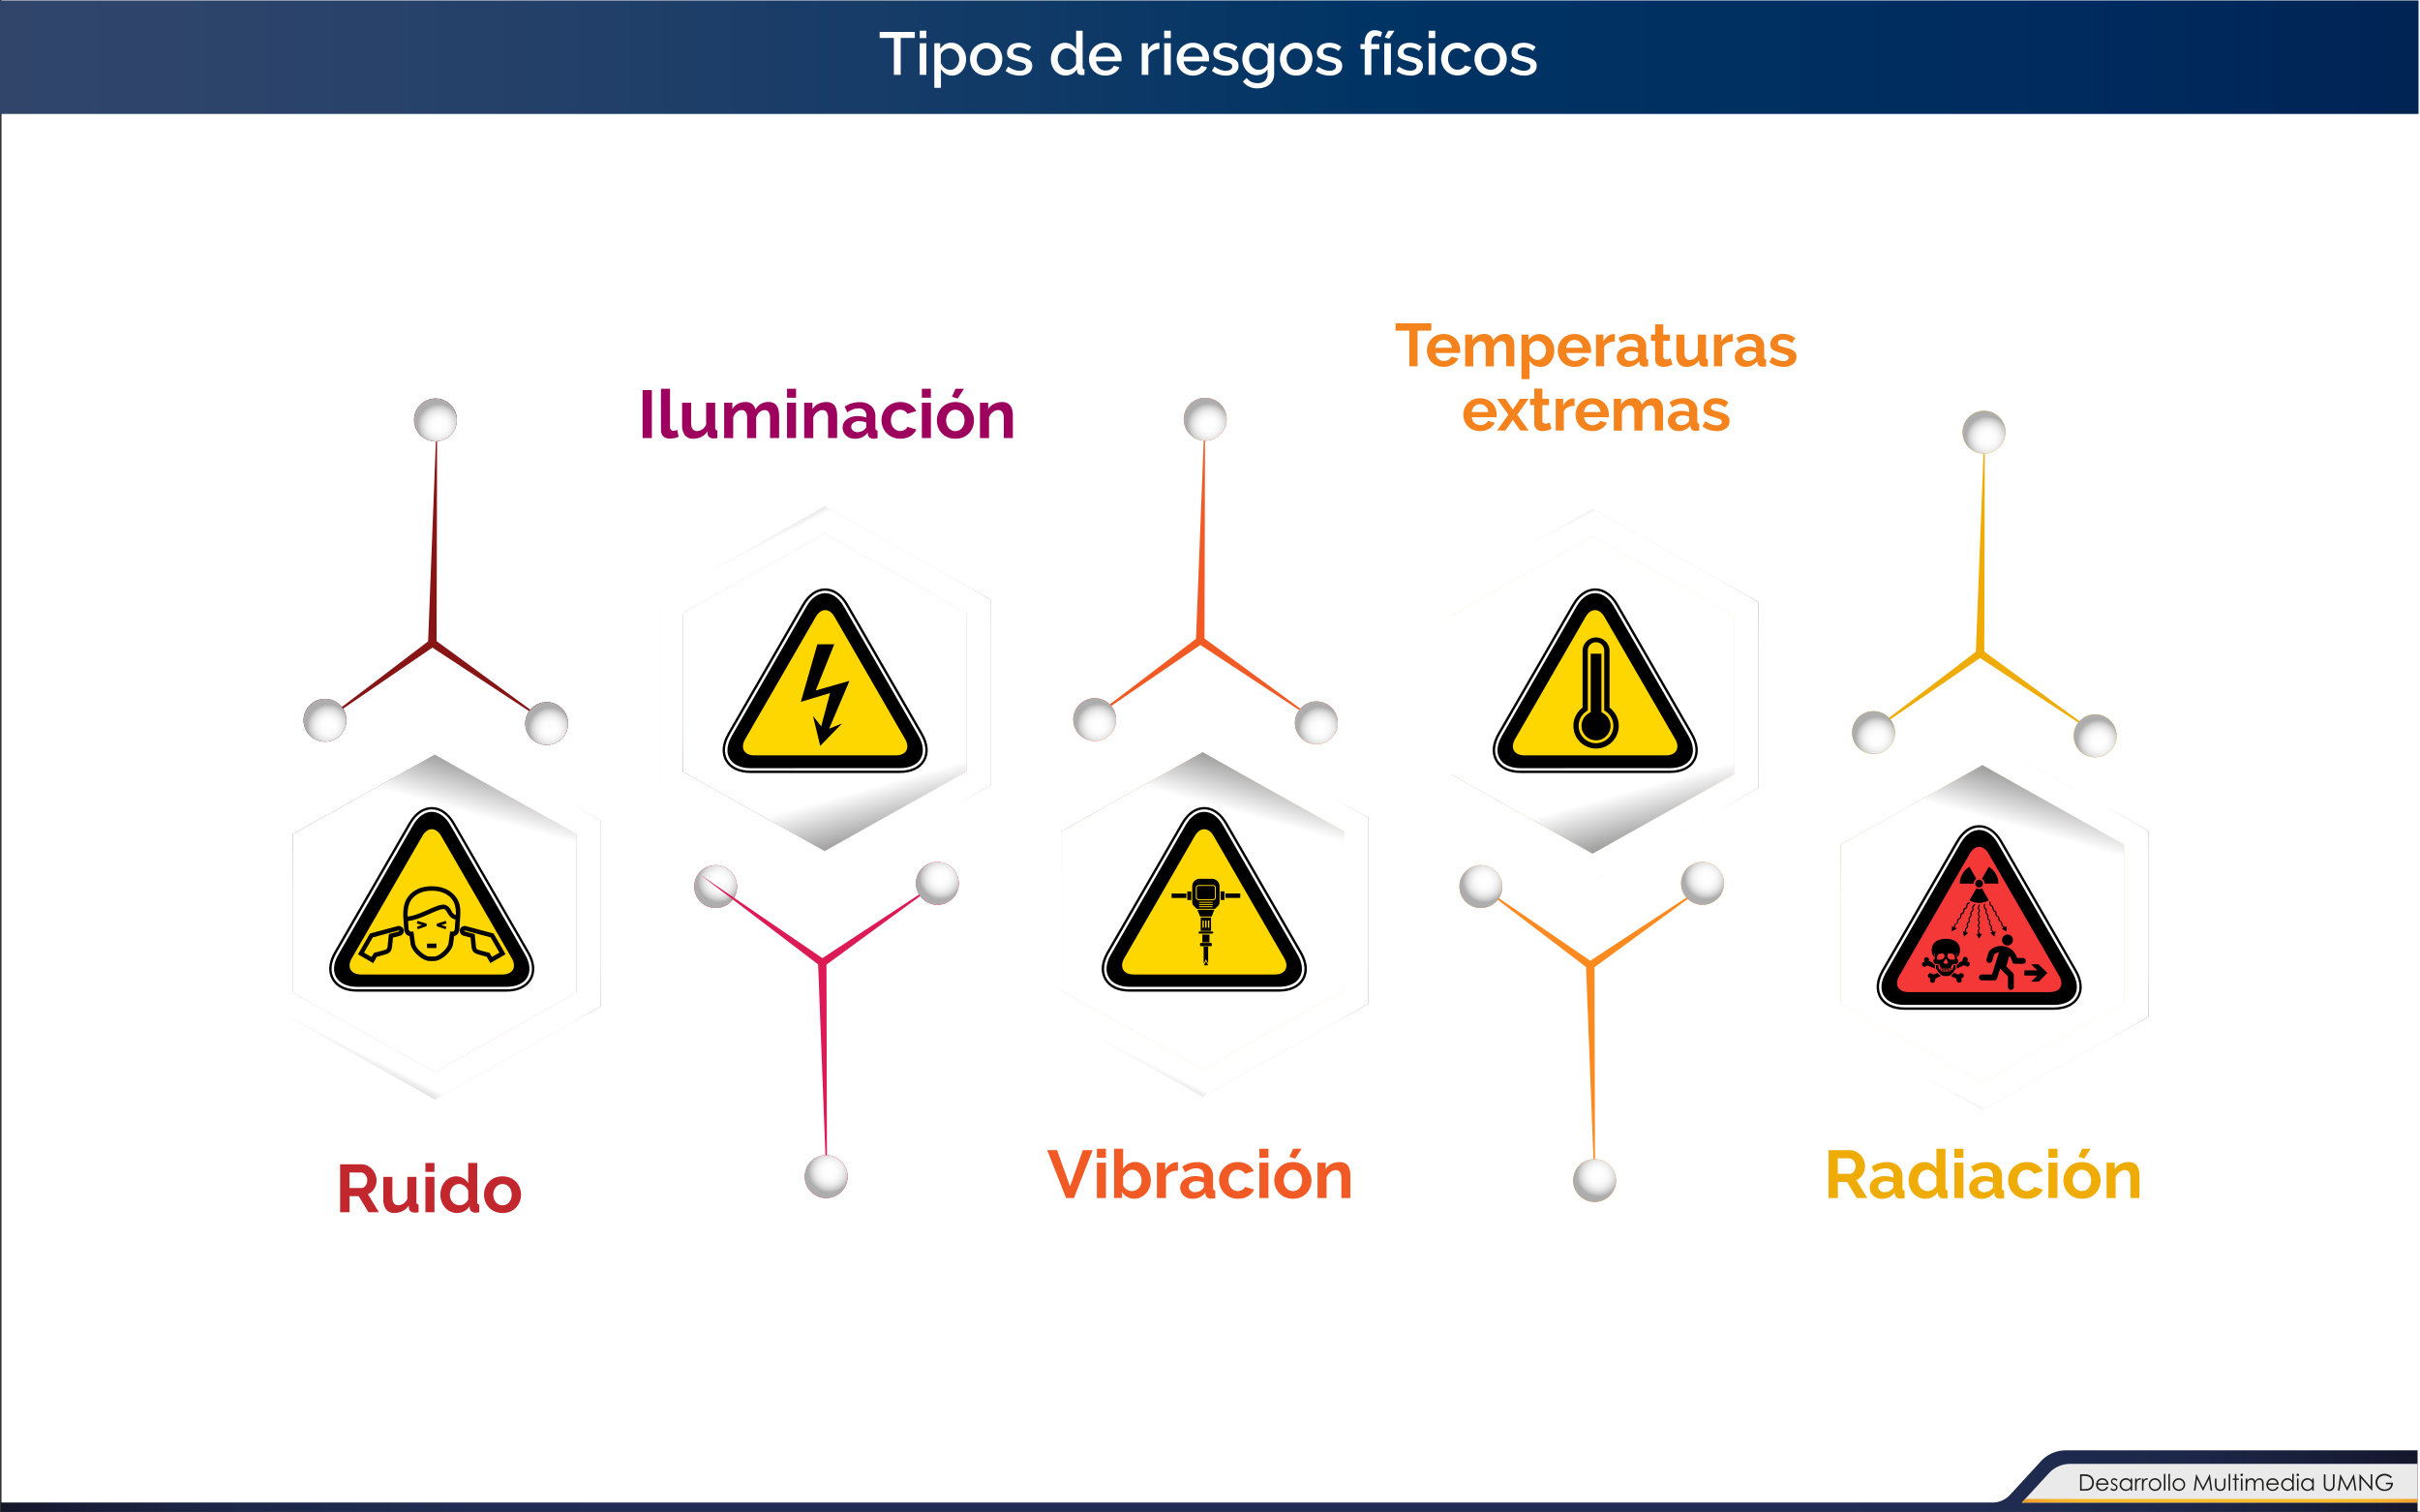 <svg xmlns="http://www.w3.org/2000/svg" xmlns:xlink="http://www.w3.org/1999/xlink" viewBox="0 0 1280.81 800.27"><rect x="0" y="0" width="1280.81" height="800.27" fill="#333333" stroke="none"/><defs><style>.cls-1{isolation:isolate;}.cls-2{fill:#fff;}.cls-3{fill:url(#Degradado_sin_nombre_3);}.cls-4{fill:#eaeaea;}.cls-5{fill:#1c1c1b;}.cls-6{fill:url(#Degradado_sin_nombre_2);}.cls-7{fill:#00113e;}.cls-8{opacity:0.25;fill:url(#Degradado_sin_nombre_4);}.cls-9{fill:#f1f1f1;}.cls-10,.cls-11,.cls-12,.cls-13,.cls-14,.cls-15,.cls-16,.cls-17,.cls-18,.cls-19,.cls-24,.cls-25,.cls-26,.cls-27,.cls-28,.cls-29,.cls-30,.cls-31,.cls-32,.cls-33,.cls-38,.cls-39,.cls-40,.cls-41,.cls-42,.cls-43,.cls-44,.cls-45,.cls-46,.cls-47,.cls-54,.cls-55,.cls-56,.cls-57,.cls-58,.cls-59,.cls-60,.cls-61,.cls-62,.cls-63,.cls-66,.cls-67,.cls-68,.cls-69,.cls-70,.cls-71,.cls-72,.cls-73,.cls-74,.cls-75,.cls-9{fill-rule:evenodd;}.cls-10{fill:url(#linear-gradient);}.cls-11{fill:url(#linear-gradient-2);}.cls-12{fill:url(#linear-gradient-3);}.cls-13{fill:url(#linear-gradient-4);}.cls-14{fill:url(#linear-gradient-5);}.cls-15{fill:url(#linear-gradient-6);}.cls-16,.cls-20{fill:#f15a24;}.cls-17,.cls-18,.cls-19,.cls-21,.cls-22,.cls-23,.cls-31,.cls-32,.cls-33,.cls-35,.cls-36,.cls-37,.cls-45,.cls-46,.cls-47,.cls-49,.cls-50,.cls-51,.cls-53,.cls-61,.cls-62,.cls-63,.cls-64,.cls-65,.cls-73,.cls-74,.cls-75,.cls-77,.cls-78,.cls-79,.cls-82{mix-blend-mode:multiply;}.cls-17{fill:url(#linear-gradient-7);}.cls-18{fill:url(#linear-gradient-8);}.cls-19{fill:url(#linear-gradient-9);}.cls-21{fill:url(#radial-gradient);}.cls-22{fill:url(#radial-gradient-2);}.cls-23{fill:url(#radial-gradient-3);}.cls-24{fill:url(#linear-gradient-10);}.cls-25{fill:url(#linear-gradient-11);}.cls-26{fill:url(#linear-gradient-12);}.cls-27{fill:url(#linear-gradient-13);}.cls-28{fill:url(#linear-gradient-14);}.cls-29{fill:url(#linear-gradient-15);}.cls-30,.cls-34{fill:#efac07;}.cls-31{fill:url(#linear-gradient-16);}.cls-32{fill:url(#linear-gradient-17);}.cls-33{fill:url(#linear-gradient-18);}.cls-35{fill:url(#radial-gradient-4);}.cls-36{fill:url(#radial-gradient-5);}.cls-37{fill:url(#radial-gradient-6);}.cls-38{fill:url(#linear-gradient-19);}.cls-39{fill:url(#linear-gradient-20);}.cls-40{fill:url(#linear-gradient-21);}.cls-41{fill:url(#linear-gradient-22);}.cls-42{fill:url(#linear-gradient-23);}.cls-43{fill:url(#linear-gradient-24);}.cls-44{fill:#871515;}.cls-45{fill:url(#linear-gradient-25);}.cls-46{fill:url(#linear-gradient-26);}.cls-47{fill:url(#linear-gradient-27);}.cls-48{fill:#770722;}.cls-49{fill:url(#radial-gradient-7);}.cls-50{fill:url(#radial-gradient-8);}.cls-51{fill:url(#radial-gradient-9);}.cls-52,.cls-60{fill:#dc1b56;}.cls-53{fill:url(#radial-gradient-10);}.cls-54{fill:url(#linear-gradient-28);}.cls-55{fill:url(#linear-gradient-29);}.cls-56{fill:url(#linear-gradient-30);}.cls-57{fill:url(#linear-gradient-31);}.cls-58{fill:url(#linear-gradient-32);}.cls-59{fill:url(#linear-gradient-33);}.cls-61{fill:url(#linear-gradient-34);}.cls-62{fill:url(#linear-gradient-35);}.cls-63{fill:url(#linear-gradient-36);}.cls-64{fill:url(#radial-gradient-11);}.cls-65{fill:url(#radial-gradient-12);}.cls-66{fill:url(#linear-gradient-37);}.cls-67{fill:url(#linear-gradient-38);}.cls-68{fill:url(#linear-gradient-39);}.cls-69{fill:url(#linear-gradient-40);}.cls-70{fill:url(#linear-gradient-41);}.cls-71{fill:url(#linear-gradient-42);}.cls-72,.cls-76{fill:#fc8a1f;}.cls-73{fill:url(#linear-gradient-43);}.cls-74{fill:url(#linear-gradient-44);}.cls-75{fill:url(#linear-gradient-45);}.cls-77{fill:url(#radial-gradient-13);}.cls-78{fill:url(#radial-gradient-14);}.cls-79{fill:url(#radial-gradient-15);}.cls-80{fill:#f43737;}.cls-81{fill:gold;}.cls-83{fill:#c1272d;}.cls-84{fill:#9e005d;}.cls-85{fill:#f4831e;}</style><linearGradient id="Degradado_sin_nombre_3" x1="0.47" y1="783.94" x2="1279.53" y2="783.94" gradientUnits="userSpaceOnUse"><stop offset="0" stop-color="#14162a"/><stop offset="0.02" stop-color="#171a33"/><stop offset="0.05" stop-color="#19203c"/><stop offset="0.09" stop-color="#1d2647"/><stop offset="0.14" stop-color="#1d2a4d"/><stop offset="0.2" stop-color="#212c52"/><stop offset="0.28" stop-color="#222d56"/><stop offset="0.51" stop-color="#222d56"/><stop offset="0.73" stop-color="#222d56"/><stop offset="0.81" stop-color="#212c52"/><stop offset="0.86" stop-color="#1d2a4d"/><stop offset="0.91" stop-color="#1d2647"/><stop offset="0.95" stop-color="#19203c"/><stop offset="0.98" stop-color="#171a33"/><stop offset="1" stop-color="#14162a"/></linearGradient><linearGradient id="Degradado_sin_nombre_2" x1="1070.01" y1="794.29" x2="1279.47" y2="794.29" gradientUnits="userSpaceOnUse"><stop offset="0" stop-color="#f29b2d"/><stop offset="0.03" stop-color="#f4a42c"/><stop offset="0.08" stop-color="#f7b22c"/><stop offset="0.15" stop-color="#f8b92c"/><stop offset="0.24" stop-color="#f9be2d"/><stop offset="0.51" stop-color="#f9be2d"/><stop offset="0.77" stop-color="#f9be2d"/><stop offset="0.86" stop-color="#f8b92c"/><stop offset="0.92" stop-color="#f7b22c"/><stop offset="0.98" stop-color="#f4a42c"/><stop offset="1" stop-color="#f29b2d"/></linearGradient><linearGradient id="Degradado_sin_nombre_4" y1="30.27" x2="1280" y2="30.27" gradientUnits="userSpaceOnUse"><stop offset="0" stop-color="#c4e0f4"/><stop offset="0.06" stop-color="#bbddf3"/><stop offset="0.16" stop-color="#a1d4ef"/><stop offset="0.28" stop-color="#78c5e9"/><stop offset="0.43" stop-color="#3fb2e2"/><stop offset="0.57" stop-color="#009cd9"/><stop offset="0.87" stop-color="#0076c1"/><stop offset="0.99" stop-color="#005b99"/></linearGradient><linearGradient id="linear-gradient" x1="2706.13" y1="-128.77" x2="2849.59" y2="-132.24" gradientTransform="matrix(0.48, 0, 0, -0.49, -822.65, 414.92)" gradientUnits="userSpaceOnUse"><stop offset="0.04" stop-color="#fff"/><stop offset="0.41" stop-color="#434343"/><stop offset="1" stop-color="#fff"/></linearGradient><linearGradient id="linear-gradient-2" x1="2877.5" y1="105.59" x2="2935.03" y2="6.48" xlink:href="#linear-gradient"/><linearGradient id="linear-gradient-3" x1="3171.01" y1="144.15" x2="3096.86" y2="8.32" xlink:href="#linear-gradient"/><linearGradient id="linear-gradient-4" x1="3193.15" y1="-421.84" x2="3094.04" y2="-260.37" xlink:href="#linear-gradient"/><linearGradient id="linear-gradient-5" x1="3297.68" y1="-136.31" x2="3181.95" y2="-136.31" xlink:href="#linear-gradient"/><linearGradient id="linear-gradient-6" x1="2902.71" y1="-368.58" x2="2944.98" y2="-283.34" xlink:href="#linear-gradient"/><linearGradient id="linear-gradient-7" x1="2751.84" y1="-140.28" x2="3166.95" y2="-142.31" gradientTransform="matrix(0.48, 0, 0, -0.49, -824.9, 412.31)" gradientUnits="userSpaceOnUse"><stop offset="0"/><stop offset="0.39" stop-color="#fff"/></linearGradient><linearGradient id="linear-gradient-8" x1="2880.78" y1="92.58" x2="3119.04" y2="-300.92" xlink:href="#linear-gradient-7"/><linearGradient id="linear-gradient-9" x1="3090.52" y1="106.44" x2="2996.03" y2="-238.45" xlink:href="#linear-gradient-7"/><radialGradient id="radial-gradient" cx="581.2" cy="383.73" r="11.35" gradientUnits="userSpaceOnUse"><stop offset="0" stop-color="#fff"/><stop offset="0.33" stop-color="#fdfdfd"/><stop offset="0.53" stop-color="#f4f4f4"/><stop offset="0.69" stop-color="#e6e6e6"/><stop offset="0.83" stop-color="#d3d2d2"/><stop offset="0.95" stop-color="#b9b8b8"/><stop offset="1" stop-color="#aeadad"/></radialGradient><radialGradient id="radial-gradient-2" cx="698.53" cy="385.45" r="11.35" xlink:href="#radial-gradient"/><radialGradient id="radial-gradient-3" cx="639.7" cy="224.77" r="11.35" xlink:href="#radial-gradient"/><linearGradient id="linear-gradient-10" x1="3559.75" y1="-142.76" x2="3703.21" y2="-146.22" xlink:href="#linear-gradient"/><linearGradient id="linear-gradient-11" x1="3731.12" y1="91.61" x2="3788.64" y2="-7.5" xlink:href="#linear-gradient"/><linearGradient id="linear-gradient-12" x1="4024.62" y1="130.17" x2="3950.47" y2="-5.66" xlink:href="#linear-gradient"/><linearGradient id="linear-gradient-13" x1="4046.76" y1="-435.82" x2="3947.66" y2="-274.35" xlink:href="#linear-gradient"/><linearGradient id="linear-gradient-14" x1="4151.3" y1="-150.29" x2="4035.56" y2="-150.29" xlink:href="#linear-gradient"/><linearGradient id="linear-gradient-15" x1="3756.32" y1="-382.56" x2="3798.6" y2="-297.32" xlink:href="#linear-gradient"/><linearGradient id="linear-gradient-16" x1="3605.46" y1="-154.26" x2="4020.56" y2="-156.29" xlink:href="#linear-gradient-7"/><linearGradient id="linear-gradient-17" x1="3734.39" y1="78.6" x2="3972.65" y2="-314.9" xlink:href="#linear-gradient-7"/><linearGradient id="linear-gradient-18" x1="3944.13" y1="92.46" x2="3849.64" y2="-252.43" xlink:href="#linear-gradient-7"/><radialGradient id="radial-gradient-4" cx="993.4" cy="390.61" r="11.35" xlink:href="#radial-gradient"/><radialGradient id="radial-gradient-5" cx="1110.73" cy="392.33" r="11.35" xlink:href="#radial-gradient"/><radialGradient id="radial-gradient-6" cx="1051.89" cy="231.65" r="11.35" xlink:href="#radial-gradient"/><linearGradient id="linear-gradient-19" x1="1865.51" y1="-131.57" x2="2008.97" y2="-135.04" xlink:href="#linear-gradient"/><linearGradient id="linear-gradient-20" x1="2036.88" y1="102.79" x2="2094.4" y2="3.69" xlink:href="#linear-gradient"/><linearGradient id="linear-gradient-21" x1="2330.38" y1="141.35" x2="2256.23" y2="5.52" xlink:href="#linear-gradient"/><linearGradient id="linear-gradient-22" x1="2352.52" y1="-424.64" x2="2253.42" y2="-263.16" xlink:href="#linear-gradient"/><linearGradient id="linear-gradient-23" x1="2457.06" y1="-139.1" x2="2341.32" y2="-139.1" xlink:href="#linear-gradient"/><linearGradient id="linear-gradient-24" x1="2062.09" y1="-371.38" x2="2104.36" y2="-286.14" xlink:href="#linear-gradient"/><linearGradient id="linear-gradient-25" x1="1911.22" y1="-143.07" x2="2326.33" y2="-145.1" xlink:href="#linear-gradient-7"/><linearGradient id="linear-gradient-26" x1="2040.15" y1="89.78" x2="2278.41" y2="-303.72" xlink:href="#linear-gradient-7"/><linearGradient id="linear-gradient-27" x1="2249.9" y1="103.64" x2="2155.41" y2="-241.25" xlink:href="#linear-gradient-7"/><radialGradient id="radial-gradient-7" cx="173.83" cy="384.07" r="11.35" xlink:href="#radial-gradient"/><radialGradient id="radial-gradient-8" cx="291.15" cy="385.79" r="11.35" xlink:href="#radial-gradient"/><radialGradient id="radial-gradient-9" cx="232.32" cy="225.11" r="11.35" xlink:href="#radial-gradient"/><radialGradient id="radial-gradient-10" cx="380.61" cy="621.17" r="11.35" gradientTransform="matrix(1, 0, 0, -1, 0, 1087.54)" xlink:href="#radial-gradient"/><linearGradient id="linear-gradient-28" x1="2292.4" y1="59.73" x2="2435.86" y2="56.27" gradientTransform="translate(-822.65 340.78) scale(0.48 0.49)" xlink:href="#linear-gradient"/><linearGradient id="linear-gradient-29" x1="2463.77" y1="294.09" x2="2521.29" y2="194.99" gradientTransform="translate(-822.65 340.78) scale(0.48 0.49)" xlink:href="#linear-gradient"/><linearGradient id="linear-gradient-30" x1="2757.27" y1="332.65" x2="2683.12" y2="196.83" gradientTransform="translate(-822.65 340.78) scale(0.48 0.49)" xlink:href="#linear-gradient"/><linearGradient id="linear-gradient-31" x1="2779.41" y1="-233.34" x2="2680.31" y2="-71.86" gradientTransform="translate(-822.65 340.78) scale(0.48 0.49)" xlink:href="#linear-gradient"/><linearGradient id="linear-gradient-32" x1="2883.95" y1="52.2" x2="2768.21" y2="52.2" gradientTransform="translate(-822.65 340.78) scale(0.48 0.49)" xlink:href="#linear-gradient"/><linearGradient id="linear-gradient-33" x1="2488.98" y1="-180.07" x2="2531.25" y2="-94.83" gradientTransform="translate(-822.65 340.78) scale(0.48 0.49)" xlink:href="#linear-gradient"/><linearGradient id="linear-gradient-34" x1="2338.11" y1="48.23" x2="2753.22" y2="46.2" gradientTransform="translate(-824.9 343.39) scale(0.48 0.49)" xlink:href="#linear-gradient-7"/><linearGradient id="linear-gradient-35" x1="2467.04" y1="281.08" x2="2705.3" y2="-112.42" gradientTransform="translate(-824.9 343.39) scale(0.48 0.49)" xlink:href="#linear-gradient-7"/><linearGradient id="linear-gradient-36" x1="2676.79" y1="294.95" x2="2582.3" y2="-49.94" gradientTransform="translate(-824.9 343.39) scale(0.48 0.49)" xlink:href="#linear-gradient-7"/><radialGradient id="radial-gradient-11" cx="497.94" cy="622.89" r="11.35" gradientTransform="matrix(1, 0, 0, -1, 0, 1087.54)" xlink:href="#radial-gradient"/><radialGradient id="radial-gradient-12" cx="439.1" cy="467.67" r="11.35" gradientTransform="matrix(1, 0, 0, -1, 0, 1087.54)" xlink:href="#radial-gradient"/><linearGradient id="linear-gradient-37" x1="3133.02" y1="62.53" x2="3276.49" y2="59.06" gradientTransform="translate(-822.65 340.78) scale(0.48 0.49)" xlink:href="#linear-gradient"/><linearGradient id="linear-gradient-38" x1="3304.39" y1="296.89" x2="3361.92" y2="197.79" gradientTransform="translate(-822.65 340.78) scale(0.48 0.49)" xlink:href="#linear-gradient"/><linearGradient id="linear-gradient-39" x1="3597.9" y1="335.45" x2="3523.75" y2="199.62" gradientTransform="translate(-822.65 340.78) scale(0.48 0.49)" xlink:href="#linear-gradient"/><linearGradient id="linear-gradient-40" x1="3620.04" y1="-230.54" x2="3520.94" y2="-69.06" gradientTransform="translate(-822.65 340.78) scale(0.48 0.49)" xlink:href="#linear-gradient"/><linearGradient id="linear-gradient-41" x1="3724.57" y1="55" x2="3608.84" y2="55" gradientTransform="translate(-822.65 340.78) scale(0.48 0.49)" xlink:href="#linear-gradient"/><linearGradient id="linear-gradient-42" x1="3329.6" y1="-177.28" x2="3371.87" y2="-92.04" gradientTransform="translate(-822.65 340.78) scale(0.48 0.49)" xlink:href="#linear-gradient"/><linearGradient id="linear-gradient-43" x1="3178.73" y1="51.02" x2="3593.84" y2="49" gradientTransform="translate(-824.9 343.39) scale(0.48 0.49)" xlink:href="#linear-gradient-7"/><linearGradient id="linear-gradient-44" x1="3307.67" y1="283.88" x2="3545.93" y2="-109.62" gradientTransform="translate(-824.9 343.39) scale(0.48 0.49)" xlink:href="#linear-gradient-7"/><linearGradient id="linear-gradient-45" x1="3517.41" y1="297.74" x2="3422.92" y2="-47.15" gradientTransform="translate(-824.9 343.39) scale(0.48 0.49)" xlink:href="#linear-gradient-7"/><radialGradient id="radial-gradient-13" cx="785.58" cy="621.17" r="11.35" gradientTransform="matrix(1, 0, 0, -1, 0, 1087.54)" xlink:href="#radial-gradient"/><radialGradient id="radial-gradient-14" cx="902.91" cy="622.89" r="11.35" gradientTransform="matrix(1, 0, 0, -1, 0, 1087.54)" xlink:href="#radial-gradient"/><radialGradient id="radial-gradient-15" cx="845.79" cy="465.6" r="11.35" gradientTransform="matrix(1, 0, 0, -1, 0, 1087.54)" xlink:href="#radial-gradient"/></defs><title>Recurso 6</title><g class="cls-1"><g id="Capa_2" data-name="Capa 2"><g id="Capa_1-2" data-name="Capa 1"><rect class="cls-2" x="0.81" width="1280" height="800"/><g id="Pie_de_grafico" data-name="Pie de grafico"><path class="cls-3" d="M1080.13,773.43l-16.35,17.8a12.48,12.48,0,0,1-9.2,4H.47v5H1279.53V767.61H1093.38A18,18,0,0,0,1080.13,773.43Z"/><path class="cls-4" d="M1070.07,795.27h209.46V774.78H1095.6a15.31,15.31,0,0,0-11.26,5Z"/><path class="cls-5" d="M1100.9,788.92V780.3h1.79a9,9,0,0,1,2.8.31,3.73,3.73,0,0,1,2,1.52,4.67,4.67,0,0,1,.71,2.59,4.59,4.59,0,0,1-.56,2.28,3.61,3.61,0,0,1-1.45,1.45,5.52,5.52,0,0,1-2.51.47Zm.83-.81h1a9.14,9.14,0,0,0,2.48-.23,2.84,2.84,0,0,0,1.53-1.14,3.48,3.48,0,0,0,.56-2,3.64,3.64,0,0,0-.61-2.13,3,3,0,0,0-1.68-1.21,10.3,10.3,0,0,0-2.66-.25h-.61Z"/><path class="cls-5" d="M1115.06,786.8l.69.37a3.75,3.75,0,0,1-.78,1.08,3.16,3.16,0,0,1-1,.62,3.64,3.64,0,0,1-1.27.21,3.06,3.06,0,0,1-2.44-1,3.47,3.47,0,0,1-.88-2.31,3.38,3.38,0,0,1,.75-2.16,3,3,0,0,1,2.53-1.21,3.14,3.14,0,0,1,2.6,1.24,3.41,3.41,0,0,1,.7,2.18h-5.73a2.57,2.57,0,0,0,.71,1.82,2.27,2.27,0,0,0,1.69.71,2.8,2.8,0,0,0,.95-.17,2.29,2.29,0,0,0,.78-.45A3.73,3.73,0,0,0,1115.06,786.8Zm0-1.71a2.69,2.69,0,0,0-.48-1.05,2.23,2.23,0,0,0-.83-.63,2.51,2.51,0,0,0-1.08-.24,2.33,2.33,0,0,0-1.61.6,2.71,2.71,0,0,0-.75,1.32Z"/><path class="cls-5" d="M1120.7,783.24l-.53.55a1.89,1.89,0,0,0-1.28-.64,1,1,0,0,0-.69.26.82.82,0,0,0-.28.62.9.9,0,0,0,.23.59,3.47,3.47,0,0,0,1,.67,3.62,3.62,0,0,1,1.24.92,1.61,1.61,0,0,1,.32,1,1.79,1.79,0,0,1-.55,1.33,1.87,1.87,0,0,1-1.38.54,2.44,2.44,0,0,1-1-.24,2.34,2.34,0,0,1-.83-.66l.52-.58a1.77,1.77,0,0,0,1.33.7,1.2,1.2,0,0,0,.84-.31,1,1,0,0,0,.35-.75,1,1,0,0,0-.23-.62,3.72,3.72,0,0,0-1-.68,3.39,3.39,0,0,1-1.17-.88,1.64,1.64,0,0,1-.31-1,1.61,1.61,0,0,1,.49-1.21,1.74,1.74,0,0,1,1.26-.48A2.63,2.63,0,0,1,1120.7,783.24Z"/><path class="cls-5" d="M1128.5,782.54v6.38h-.8v-1.1a3.55,3.55,0,0,1-1.16.95,3.17,3.17,0,0,1-1.41.31,3.09,3.09,0,0,1-2.31-1,3.28,3.28,0,0,1-1-2.39,3.25,3.25,0,0,1,1-2.35,3.17,3.17,0,0,1,2.33-1,3.06,3.06,0,0,1,1.42.33,3.43,3.43,0,0,1,1.12,1v-1.18Zm-3.27.63a2.49,2.49,0,0,0-2.19,1.28,2.62,2.62,0,0,0,0,2.58,2.49,2.49,0,0,0,2.18,1.3,2.66,2.66,0,0,0,1.28-.34,2.33,2.33,0,0,0,.92-.92,2.6,2.6,0,0,0,.33-1.31,2.54,2.54,0,0,0-.73-1.85A2.43,2.43,0,0,0,1125.23,783.17Z"/><path class="cls-5" d="M1130,782.54h.84v.94a2.88,2.88,0,0,1,.79-.83,1.56,1.56,0,0,1,.86-.27,1.45,1.45,0,0,1,.73.22l-.43.69a1,1,0,0,0-.43-.11,1.2,1.2,0,0,0-.79.33,2.19,2.19,0,0,0-.58,1,10.16,10.16,0,0,0-.15,2.2v2.16H1130Z"/><path class="cls-5" d="M1133.65,782.54h.84v.94a2.88,2.88,0,0,1,.79-.83,1.53,1.53,0,0,1,.86-.27,1.45,1.45,0,0,1,.73.22l-.43.69a1,1,0,0,0-.43-.11,1.2,1.2,0,0,0-.79.33,2.11,2.11,0,0,0-.58,1,10.16,10.16,0,0,0-.15,2.2v2.16h-.84Z"/><path class="cls-5" d="M1140.54,782.38a3.17,3.17,0,0,1,2.44,1.07,3.41,3.41,0,0,1,0,4.63,3.37,3.37,0,0,1-4.79,0,3.41,3.41,0,0,1-.05-4.63A3.18,3.18,0,0,1,1140.54,782.38Zm0,.8a2.38,2.38,0,0,0-1.76.76,2.63,2.63,0,0,0-.4,3.12,2.41,2.41,0,0,0,.9.92,2.62,2.62,0,0,0,2.51,0,2.41,2.41,0,0,0,.9-.92,2.63,2.63,0,0,0-.4-3.12A2.39,2.39,0,0,0,1140.54,783.18Z"/><path class="cls-5" d="M1145.26,780.08h.82v8.84h-.82Z"/><path class="cls-5" d="M1147.66,780.08h.82v8.84h-.82Z"/><path class="cls-5" d="M1153.2,782.38a3.15,3.15,0,0,1,2.44,1.07,3.41,3.41,0,0,1-.05,4.63,3.37,3.37,0,0,1-4.79,0,3.3,3.3,0,0,1-.93-2.33,3.36,3.36,0,0,1,.88-2.3A3.18,3.18,0,0,1,1153.2,782.38Zm0,.8a2.39,2.39,0,0,0-1.76.76,2.52,2.52,0,0,0-.74,1.83,2.64,2.64,0,0,0,.34,1.29,2.53,2.53,0,0,0,3.41.92,2.51,2.51,0,0,0,.91-.92,2.63,2.63,0,0,0,.33-1.29,2.48,2.48,0,0,0-.74-1.83A2.37,2.37,0,0,0,1153.2,783.18Z"/><path class="cls-5" d="M1161.11,788.92l1.23-8.62h.14l3.5,7.07,3.47-7.07h.14l1.24,8.62H1170l-.85-6.16-3.05,6.16h-.22l-3.09-6.21-.84,6.21Z"/><path class="cls-5" d="M1172.28,782.54h.83v3a6.33,6.33,0,0,0,.11,1.5,1.71,1.71,0,0,0,.67.93,2.13,2.13,0,0,0,1.19.34,2,2,0,0,0,1.16-.33,1.68,1.68,0,0,0,.66-.87,6.2,6.2,0,0,0,.13-1.57v-3h.83v3.13a5.09,5.09,0,0,1-.3,2,2.43,2.43,0,0,1-.93,1.05,2.94,2.94,0,0,1-1.55.37,3,3,0,0,1-1.56-.37,2.46,2.46,0,0,1-.93-1.06,5.24,5.24,0,0,1-.31-2Z"/><path class="cls-5" d="M1179.56,780.08h.82v8.84h-.82Z"/><path class="cls-5" d="M1182.8,780.18h.82v2.36h1.3v.71h-1.3v5.67h-.82v-5.67h-1.12v-.71h1.12Z"/><path class="cls-5" d="M1186.44,779.92a.69.69,0,0,1,.48.2.65.65,0,0,1,.19.48.64.64,0,0,1-.19.47.65.65,0,0,1-.48.2.68.68,0,0,1-.67-.67.62.62,0,0,1,.2-.48A.65.65,0,0,1,1186.44,779.92Zm-.41,2.62h.82v6.38H1186Z"/><path class="cls-5" d="M1188.55,782.54h.82v1.11a3.1,3.1,0,0,1,.88-.89,2.51,2.51,0,0,1,1.31-.38,2.2,2.2,0,0,1,.88.18,1.8,1.8,0,0,1,.68.49,2.46,2.46,0,0,1,.46.86,3,3,0,0,1,1-1.14,2.42,2.42,0,0,1,1.32-.39,2.11,2.11,0,0,1,1.17.33,2.13,2.13,0,0,1,.75.94,5,5,0,0,1,.24,1.79v3.48h-.83v-3.48a4.47,4.47,0,0,0-.15-1.41,1.26,1.26,0,0,0-.5-.62,1.55,1.55,0,0,0-.84-.23,1.79,1.79,0,0,0-1.09.35,2,2,0,0,0-.72.94,5.68,5.68,0,0,0-.23,1.95v2.5h-.82v-3.26a5.36,5.36,0,0,0-.15-1.57,1.23,1.23,0,0,0-.5-.66,1.4,1.4,0,0,0-.85-.25,1.83,1.83,0,0,0-1.06.34,2.07,2.07,0,0,0-.73.92,5,5,0,0,0-.24,1.78v2.7h-.82Z"/><path class="cls-5" d="M1205.18,786.8l.69.37a4,4,0,0,1-.79,1.08,3.05,3.05,0,0,1-1,.62,3.54,3.54,0,0,1-1.26.21,3.06,3.06,0,0,1-2.44-1,3.47,3.47,0,0,1-.88-2.31,3.38,3.38,0,0,1,.75-2.16,3,3,0,0,1,2.52-1.21,3.14,3.14,0,0,1,2.61,1.24,3.47,3.47,0,0,1,.7,2.18h-5.73a2.57,2.57,0,0,0,.71,1.82,2.26,2.26,0,0,0,1.69.71,2.8,2.8,0,0,0,1-.17,2.29,2.29,0,0,0,.78-.45A3.73,3.73,0,0,0,1205.18,786.8Zm0-1.71a2.69,2.69,0,0,0-.48-1.05,2.23,2.23,0,0,0-.83-.63,2.51,2.51,0,0,0-1.08-.24,2.35,2.35,0,0,0-1.62.6,2.7,2.7,0,0,0-.74,1.32Z"/><path class="cls-5" d="M1214,780.08v8.84h-.8v-1.1a3.55,3.55,0,0,1-1.16.95,3.15,3.15,0,0,1-1.4.31,3.1,3.1,0,0,1-2.32-1,3.27,3.27,0,0,1-1-2.39,3.24,3.24,0,0,1,1-2.35,3.17,3.17,0,0,1,2.33-1,3,3,0,0,1,1.42.33,3.33,3.33,0,0,1,1.12,1v-3.64Zm-3.27,3.09a2.44,2.44,0,0,0-1.27.34,2.52,2.52,0,0,0-.92.94,2.62,2.62,0,0,0,0,2.58,2.49,2.49,0,0,0,2.18,1.3A2.66,2.66,0,0,0,1212,788a2.33,2.33,0,0,0,.92-.92,2.6,2.6,0,0,0,.33-1.31,2.54,2.54,0,0,0-.73-1.85A2.43,2.43,0,0,0,1210.7,783.17Z"/><path class="cls-5" d="M1216.12,779.92a.65.65,0,0,1,.47.2.62.62,0,0,1,.2.48.68.68,0,0,1-.67.67.67.67,0,0,1-.67-.67.65.65,0,0,1,.19-.48A.67.67,0,0,1,1216.12,779.92Zm-.41,2.62h.82v6.38h-.82Z"/><path class="cls-5" d="M1224.59,782.54v6.38h-.81v-1.1a3.55,3.55,0,0,1-1.16.95,3.15,3.15,0,0,1-1.4.31,3.1,3.1,0,0,1-2.32-1,3.31,3.31,0,0,1-1-2.39,3.24,3.24,0,0,1,1-2.35,3.17,3.17,0,0,1,2.33-1,3,3,0,0,1,1.42.33,3.33,3.33,0,0,1,1.12,1v-1.18Zm-3.28.63a2.44,2.44,0,0,0-1.27.34,2.52,2.52,0,0,0-.92.94,2.62,2.62,0,0,0,0,2.58,2.49,2.49,0,0,0,2.18,1.3,2.64,2.64,0,0,0,1.28-.34,2.42,2.42,0,0,0,.93-.92,2.7,2.7,0,0,0,.32-1.31,2.54,2.54,0,0,0-.73-1.85A2.41,2.41,0,0,0,1221.31,783.17Z"/><path class="cls-5" d="M1229.92,780.3h.86v5.2c0,.62,0,1,0,1.16a2.09,2.09,0,0,0,.3.85,1.76,1.76,0,0,0,.72.57,2.21,2.21,0,0,0,1,.24,2,2,0,0,0,1.48-.69,2.2,2.2,0,0,0,.39-.78,7.41,7.41,0,0,0,.08-1.35v-5.2h.86v5.2a6.38,6.38,0,0,1-.22,1.87,2.55,2.55,0,0,1-.9,1.24,2.6,2.6,0,0,1-1.64.53,3.16,3.16,0,0,1-1.79-.5,2.37,2.37,0,0,1-1-1.32,6.79,6.79,0,0,1-.16-1.82Z"/><path class="cls-5" d="M1237.35,788.92l1.24-8.62h.14l3.5,7.07,3.47-7.07h.14l1.24,8.62h-.84l-.86-6.16-3,6.16h-.22l-3.09-6.21-.84,6.21Z"/><path class="cls-5" d="M1248.78,788.92V780.3h.19l5.73,6.61V780.3h.85v8.62h-.19l-5.69-6.53v6.53Z"/><path class="cls-5" d="M1266,781.75l-.66.63a5.08,5.08,0,0,0-1.58-1.07,4.15,4.15,0,0,0-1.68-.37,4.05,4.05,0,0,0-1.93.5,3.62,3.62,0,0,0-1.42,1.35,3.52,3.52,0,0,0,0,3.65,3.82,3.82,0,0,0,1.44,1.38,4.23,4.23,0,0,0,2,.5,3.47,3.47,0,0,0,2.25-.75,3,3,0,0,0,1.09-2h-2.75v-.83h3.71a4.06,4.06,0,0,1-4.33,4.35,4.74,4.74,0,0,1-3.78-1.63,4.32,4.32,0,0,1-1.07-2.9,4.43,4.43,0,0,1,.61-2.28,4.26,4.26,0,0,1,1.69-1.65,4.86,4.86,0,0,1,2.43-.6,5.48,5.48,0,0,1,2.06.4A6.12,6.12,0,0,1,1266,781.75Z"/><polygon class="cls-6" points="1071.82 793.31 1070.02 795.27 1279.47 795.27 1279.47 793.31 1071.82 793.31"/></g><rect class="cls-7" y="0.27" width="1280" height="60"/><rect class="cls-8" y="0.27" width="1280" height="60"/><path class="cls-2" d="M484.2,20.08h-7.5V39.63h-3.6V20.08h-7.54V16.91H484.2Z"/><path class="cls-2" d="M486.78,20.14V16.27h3.5v3.87Zm0,19.49V22.9h3.5V39.63Z"/><path class="cls-2" d="M503.92,40a6.49,6.49,0,0,1-3.53-1A7.21,7.21,0,0,1,498,36.5v10h-3.5V22.9h3.09v3A7.42,7.42,0,0,1,500,23.5a6.66,6.66,0,0,1,3.42-.89,7,7,0,0,1,3.15.7,7.94,7.94,0,0,1,2.48,1.89A8.74,8.74,0,0,1,510.71,28a9.4,9.4,0,0,1,.59,3.3,10.55,10.55,0,0,1-.54,3.41,8.46,8.46,0,0,1-1.53,2.75,7.24,7.24,0,0,1-2.34,1.85A6.43,6.43,0,0,1,503.92,40Zm-1.14-3a4.27,4.27,0,0,0,2-.48,4.9,4.9,0,0,0,1.55-1.28,5.88,5.88,0,0,0,1-1.82,6.58,6.58,0,0,0,.35-2.11,6,6,0,0,0-1.48-4,5.21,5.21,0,0,0-1.64-1.22,5,5,0,0,0-2.07-.44,4.27,4.27,0,0,0-1.4.25,5.58,5.58,0,0,0-1.37.71,5.48,5.48,0,0,0-1.11,1,3.47,3.47,0,0,0-.67,1.29V33.3a6.9,6.9,0,0,0,.83,1.44,6.49,6.49,0,0,0,1.13,1.15,5.62,5.62,0,0,0,1.35.77A4.11,4.11,0,0,0,502.78,36.94Z"/><path class="cls-2" d="M521.92,40a8.57,8.57,0,0,1-3.54-.7A8.19,8.19,0,0,1,514,34.59,9.43,9.43,0,0,1,514,28a8.16,8.16,0,0,1,1.73-2.77,8.91,8.91,0,0,1,9.74-1.89,8.42,8.42,0,0,1,2.7,1.89A8.16,8.16,0,0,1,529.87,28a9.29,9.29,0,0,1,0,6.62,8.16,8.16,0,0,1-1.73,2.77,8.42,8.42,0,0,1-2.7,1.89A8.54,8.54,0,0,1,521.92,40Zm-5-8.64a6.46,6.46,0,0,0,.38,2.24,5.7,5.7,0,0,0,1,1.78A5,5,0,0,0,520,36.51a4.42,4.42,0,0,0,1.95.43,4.49,4.49,0,0,0,2-.43,4.84,4.84,0,0,0,1.57-1.2,5.6,5.6,0,0,0,1-1.79,6.73,6.73,0,0,0,0-4.46,5.49,5.49,0,0,0-1-1.81,4.84,4.84,0,0,0-1.57-1.2,4.49,4.49,0,0,0-2-.43,4.36,4.36,0,0,0-1.92.44,5.08,5.08,0,0,0-1.58,1.22,6.22,6.22,0,0,0-1.46,4Z"/><path class="cls-2" d="M539.64,40a12.82,12.82,0,0,1-4-.65,9.93,9.93,0,0,1-3.42-1.88l1.4-2.24a12.54,12.54,0,0,0,3,1.65,8.21,8.21,0,0,0,3,.56,4.36,4.36,0,0,0,2.47-.61,2,2,0,0,0,.9-1.72,1.61,1.61,0,0,0-1-1.54,21,21,0,0,0-3.18-1.06c-1-.27-1.93-.54-2.68-.8a6.78,6.78,0,0,1-1.81-.89,3.18,3.18,0,0,1-1-1.19,3.79,3.79,0,0,1-.31-1.63,5,5,0,0,1,.49-2.27A4.84,4.84,0,0,1,534.79,24a6.1,6.1,0,0,1,2.05-1,9,9,0,0,1,2.54-.35,10.49,10.49,0,0,1,3.5.57,9,9,0,0,1,2.89,1.67L544.28,27a7.76,7.76,0,0,0-4.93-1.86,4.2,4.2,0,0,0-2.24.56,1.94,1.94,0,0,0-.91,1.78,1.85,1.85,0,0,0,.19.86,1.65,1.65,0,0,0,.62.61,5.24,5.24,0,0,0,1.12.47c.45.13,1,.29,1.7.46,1.12.28,2.09.56,2.91.83a8.27,8.27,0,0,1,2,1A3.53,3.53,0,0,1,545.93,33a3.87,3.87,0,0,1,.39,1.81,4.54,4.54,0,0,1-1.8,3.79A7.77,7.77,0,0,1,539.64,40Z"/><path class="cls-2" d="M564,40a7.09,7.09,0,0,1-3.12-.69,7.7,7.7,0,0,1-2.48-1.87,8.8,8.8,0,0,1-1.64-2.77,10.11,10.11,0,0,1,0-6.72,8.75,8.75,0,0,1,1.56-2.73,7.56,7.56,0,0,1,2.35-1.87,6.85,6.85,0,0,1,6.51.28,7.14,7.14,0,0,1,2.38,2.48V16.27H573v19.2a1.39,1.39,0,0,0,.21.87,1,1,0,0,0,.75.28v3c-.37.07-.66.11-.88.13l-.56,0a2.61,2.61,0,0,1-1.71-.54,1.94,1.94,0,0,1-.74-1.41L570,36.59a6.61,6.61,0,0,1-2.51,2.47A7.15,7.15,0,0,1,564,40Zm.86-3a4.7,4.7,0,0,0,1.52-.25,5.27,5.27,0,0,0,1.4-.71,4.78,4.78,0,0,0,1.1-1,3.66,3.66,0,0,0,.65-1.31V29.23a5.29,5.29,0,0,0-.81-1.47,5.88,5.88,0,0,0-1.19-1.15,5.5,5.5,0,0,0-1.42-.74,4.6,4.6,0,0,0-1.51-.25,3.91,3.91,0,0,0-1.92.48,4.87,4.87,0,0,0-1.51,1.28,6.44,6.44,0,0,0-1.37,3.93,5.86,5.86,0,0,0,.4,2.18,5.69,5.69,0,0,0,1.09,1.79,5.58,5.58,0,0,0,1.61,1.22A4.36,4.36,0,0,0,564.86,36.94Z"/><path class="cls-2" d="M585,40a8.79,8.79,0,0,1-3.53-.69,8.05,8.05,0,0,1-2.72-1.87A8.55,8.55,0,0,1,577,34.64a9,9,0,0,1-.62-3.33A9.13,9.13,0,0,1,577,28a8.73,8.73,0,0,1,1.75-2.79,8.08,8.08,0,0,1,2.72-1.88,8.87,8.87,0,0,1,3.56-.69,8.36,8.36,0,0,1,6.2,2.57A8.09,8.09,0,0,1,593,27.9a9.16,9.16,0,0,1,.58,3.25q0,.39,0,.72c0,.23,0,.41-.06.56H580.12a5.84,5.84,0,0,0,.53,2A5.28,5.28,0,0,0,581.76,36a5,5,0,0,0,1.56,1,4.92,4.92,0,0,0,1.83.35,5.39,5.39,0,0,0,1.38-.18,4.39,4.39,0,0,0,1.26-.51,4.44,4.44,0,0,0,1-.81,4.06,4.06,0,0,0,.7-1.06l3,.86a7,7,0,0,1-2.85,3.09A8.8,8.8,0,0,1,585,40Zm5.06-10a5.75,5.75,0,0,0-.53-1.95,4.89,4.89,0,0,0-1.09-1.52,5,5,0,0,0-1.56-1A5.19,5.19,0,0,0,585,25.2a5,5,0,0,0-1.86.35,4.93,4.93,0,0,0-1.54,1,4.56,4.56,0,0,0-1.08,1.52A5.73,5.73,0,0,0,580,30Z"/><path class="cls-2" d="M613.61,25.94a7.74,7.74,0,0,0-3.61.94,5,5,0,0,0-2.24,2.51V39.63h-3.5V22.9h3.25v3.74a7.72,7.72,0,0,1,2.24-2.77,5.39,5.39,0,0,1,3-1.13h.53a1.94,1.94,0,0,1,.36,0Z"/><path class="cls-2" d="M616.16,20.14V16.27h3.5v3.87Zm0,19.49V22.9h3.5V39.63Z"/><path class="cls-2" d="M631.39,40a8.79,8.79,0,0,1-3.53-.69,8.05,8.05,0,0,1-2.72-1.87,8.55,8.55,0,0,1-1.75-2.75,9,9,0,0,1-.62-3.33,9.13,9.13,0,0,1,.62-3.34,8.73,8.73,0,0,1,1.75-2.79,8.08,8.08,0,0,1,2.72-1.88,8.87,8.87,0,0,1,3.56-.69,8.36,8.36,0,0,1,6.2,2.57,8.09,8.09,0,0,1,1.71,2.72,9.16,9.16,0,0,1,.58,3.25q0,.39,0,.72c0,.23,0,.41-.06.56H626.49a5.84,5.84,0,0,0,.53,2A5.1,5.1,0,0,0,628.13,36a5,5,0,0,0,1.56,1,4.92,4.92,0,0,0,1.83.35,5.39,5.39,0,0,0,1.38-.18,4.39,4.39,0,0,0,1.26-.51,4.44,4.44,0,0,0,1-.81,4.06,4.06,0,0,0,.7-1.06l3,.86A7,7,0,0,1,636,38.75,8.8,8.8,0,0,1,631.39,40Zm5.06-10a5.75,5.75,0,0,0-.53-1.95,4.89,4.89,0,0,0-1.09-1.52,5,5,0,0,0-1.56-1,5.19,5.19,0,0,0-1.88-.35,5,5,0,0,0-1.86.35,4.93,4.93,0,0,0-1.54,1,4.56,4.56,0,0,0-1.08,1.52A5.73,5.73,0,0,0,626.4,30Z"/><path class="cls-2" d="M648.82,40a12.82,12.82,0,0,1-4-.65,9.93,9.93,0,0,1-3.42-1.88l1.4-2.24a12.4,12.4,0,0,0,3,1.65,8.13,8.13,0,0,0,3,.56,4.33,4.33,0,0,0,2.46-.61,1.94,1.94,0,0,0,.91-1.72,1.6,1.6,0,0,0-1-1.54,21,21,0,0,0-3.18-1.06c-1-.27-1.93-.54-2.67-.8a6.71,6.71,0,0,1-1.82-.89,3.15,3.15,0,0,1-1-1.19,3.65,3.65,0,0,1-.32-1.63,5,5,0,0,1,.49-2.27A5,5,0,0,1,644,24a6.19,6.19,0,0,1,2-1,9,9,0,0,1,2.55-.35,10.43,10.43,0,0,1,3.49.57,9.09,9.09,0,0,1,2.9,1.67L653.46,27a7.74,7.74,0,0,0-4.93-1.86,4.23,4.23,0,0,0-2.24.56,2,2,0,0,0-.91,1.78,1.74,1.74,0,0,0,.2.86,1.52,1.52,0,0,0,.62.61,4.92,4.92,0,0,0,1.11.47c.45.13,1,.29,1.7.46,1.12.28,2.09.56,2.91.83a8.09,8.09,0,0,1,2,1A3.65,3.65,0,0,1,655.12,33a4,4,0,0,1,.38,1.81,4.54,4.54,0,0,1-1.8,3.79A7.76,7.76,0,0,1,648.82,40Z"/><path class="cls-2" d="M665.13,39.79a6.86,6.86,0,0,1-3.08-.69,7.29,7.29,0,0,1-2.4-1.87,8.7,8.7,0,0,1-1.56-2.72,9.42,9.42,0,0,1-.56-3.23,9.72,9.72,0,0,1,.58-3.38,8.59,8.59,0,0,1,1.59-2.75,7.62,7.62,0,0,1,2.43-1.85,7,7,0,0,1,3.13-.69,6.43,6.43,0,0,1,3.52,1,8.1,8.1,0,0,1,2.49,2.49V22.9h3.09V39.15a7.34,7.34,0,0,1-.67,3.23,6.81,6.81,0,0,1-1.86,2.39A8.53,8.53,0,0,1,669,46.26a11.55,11.55,0,0,1-3.49.51,10,10,0,0,1-4.6-1,8.75,8.75,0,0,1-3.07-2.64l2-1.85a6.24,6.24,0,0,0,2.47,2.05,7.65,7.65,0,0,0,3.23.7,7.25,7.25,0,0,0,2.05-.29,4.85,4.85,0,0,0,1.7-.89,4.38,4.38,0,0,0,1.16-1.54,5.16,5.16,0,0,0,.43-2.21V36.59A6,6,0,0,1,668.41,39,6.92,6.92,0,0,1,665.13,39.79Zm1.15-2.85a4.4,4.4,0,0,0,1.53-.27,5.35,5.35,0,0,0,1.35-.73,5.07,5.07,0,0,0,1.06-1.06,3.85,3.85,0,0,0,.64-1.26V29.23a5.76,5.76,0,0,0-.83-1.45,5.69,5.69,0,0,0-1.16-1.14,5.45,5.45,0,0,0-1.38-.75,4.36,4.36,0,0,0-3.52.22,5.1,5.1,0,0,0-1.54,1.31,6.53,6.53,0,0,0-1.33,4,6,6,0,0,0,.39,2.16,5.58,5.58,0,0,0,1.1,1.76,5.43,5.43,0,0,0,1.64,1.2A4.66,4.66,0,0,0,666.28,36.94Z"/><path class="cls-2" d="M686,40a8.62,8.62,0,0,1-3.55-.7,8.22,8.22,0,0,1-2.68-1.89,8.14,8.14,0,0,1-1.72-2.77,9.29,9.29,0,0,1,0-6.62,8.16,8.16,0,0,1,1.73-2.77,8.66,8.66,0,0,1,12.44,0A8.16,8.16,0,0,1,694,28a9.29,9.29,0,0,1,0,6.62,8.16,8.16,0,0,1-1.73,2.77A8.41,8.41,0,0,1,686,40Zm-5-8.64a6.46,6.46,0,0,0,.38,2.24,5.52,5.52,0,0,0,1,1.78,5,5,0,0,0,1.57,1.18,4.68,4.68,0,0,0,3.92,0,4.84,4.84,0,0,0,1.57-1.2,5.6,5.6,0,0,0,1.05-1.79,6.73,6.73,0,0,0,0-4.46,5.49,5.49,0,0,0-1.05-1.81,4.84,4.84,0,0,0-1.57-1.2,4.49,4.49,0,0,0-2-.43,4.36,4.36,0,0,0-1.92.44,5.08,5.08,0,0,0-1.58,1.22,6.22,6.22,0,0,0-1.46,4Z"/><path class="cls-2" d="M703.75,40a12.93,12.93,0,0,1-4-.65,10.11,10.11,0,0,1-3.42-1.88l1.4-2.24a12.8,12.8,0,0,0,3,1.65,8.17,8.17,0,0,0,3,.56,4.36,4.36,0,0,0,2.47-.61,2,2,0,0,0,.9-1.72,1.61,1.61,0,0,0-1-1.54,21,21,0,0,0-3.18-1.06c-1-.27-1.93-.54-2.68-.8a6.78,6.78,0,0,1-1.81-.89,3.09,3.09,0,0,1-1-1.19A3.79,3.79,0,0,1,697,28a5,5,0,0,1,.49-2.27A4.84,4.84,0,0,1,698.9,24,6.1,6.1,0,0,1,701,23a9,9,0,0,1,2.54-.35,10.49,10.49,0,0,1,3.5.57,9,9,0,0,1,2.89,1.67L708.39,27a7.76,7.76,0,0,0-4.93-1.86,4.2,4.2,0,0,0-2.24.56,1.94,1.94,0,0,0-.91,1.78,1.74,1.74,0,0,0,.19.86,1.58,1.58,0,0,0,.62.61,5.36,5.36,0,0,0,1.11.47c.46.13,1,.29,1.71.46,1.12.28,2.09.56,2.91.83a8.27,8.27,0,0,1,2,1A3.53,3.53,0,0,1,710,33a3.87,3.87,0,0,1,.38,1.81,4.53,4.53,0,0,1-1.79,3.79A7.77,7.77,0,0,1,703.75,40Z"/><path class="cls-2" d="M722.29,39.63V26h-2.23V23.31h2.23v-.67a7.62,7.62,0,0,1,1.43-4.9A4.7,4.7,0,0,1,727.6,16a7.53,7.53,0,0,1,2,.27,9.61,9.61,0,0,1,1.88.76l-.77,2.62a4.84,4.84,0,0,0-1.12-.48,4.43,4.43,0,0,0-1.26-.19,2.15,2.15,0,0,0-1.89.93,4.57,4.57,0,0,0-.65,2.68v.77h4.26V26h-4.26v13.6Z"/><path class="cls-2" d="M732.65,39.63V22.9h3.5V39.63ZM735.2,20.5l-2.29-.71,1.81-3.52h3.34Z"/><path class="cls-2" d="M746.39,40a12.91,12.91,0,0,1-4-.65A10.11,10.11,0,0,1,739,37.42l1.4-2.24a12.8,12.8,0,0,0,3,1.65,8.17,8.17,0,0,0,3,.56,4.31,4.31,0,0,0,2.46-.61,1.94,1.94,0,0,0,.91-1.72,1.6,1.6,0,0,0-1-1.54,20.59,20.59,0,0,0-3.18-1.06c-1-.27-1.93-.54-2.67-.8a6.78,6.78,0,0,1-1.81-.89,3.09,3.09,0,0,1-1-1.19,3.79,3.79,0,0,1-.32-1.63,5,5,0,0,1,.5-2.27A4.81,4.81,0,0,1,741.54,24a6.29,6.29,0,0,1,2.05-1,9.08,9.08,0,0,1,2.55-.35,10.49,10.49,0,0,1,3.5.57,9.15,9.15,0,0,1,2.89,1.67L751,27a7.76,7.76,0,0,0-4.93-1.86,4.2,4.2,0,0,0-2.24.56,1.94,1.94,0,0,0-.91,1.78,1.74,1.74,0,0,0,.19.86,1.58,1.58,0,0,0,.62.61,5.36,5.36,0,0,0,1.11.47c.46.13,1,.29,1.7.46,1.13.28,2.1.56,2.92.83a8.18,8.18,0,0,1,2,1A3.56,3.56,0,0,1,752.69,33a3.87,3.87,0,0,1,.38,1.81,4.55,4.55,0,0,1-1.79,3.79A7.79,7.79,0,0,1,746.39,40Z"/><path class="cls-2" d="M756.12,20.14V16.27h3.5v3.87Zm0,19.49V22.9h3.5V39.63Z"/><path class="cls-2" d="M762.74,31.25a9.23,9.23,0,0,1,.6-3.33,8.46,8.46,0,0,1,1.74-2.75,8.2,8.2,0,0,1,2.72-1.87,8.83,8.83,0,0,1,3.56-.69,8.42,8.42,0,0,1,4.44,1.13,7.24,7.24,0,0,1,2.78,3l-3.4,1.09a4.38,4.38,0,0,0-1.63-1.65,4.32,4.32,0,0,0-2.25-.59,4.6,4.6,0,0,0-3.53,1.58,5.34,5.34,0,0,0-1,1.78,6.66,6.66,0,0,0,0,4.52,5.92,5.92,0,0,0,1.08,1.81,5.14,5.14,0,0,0,1.59,1.2,4.43,4.43,0,0,0,1.93.43,4.62,4.62,0,0,0,1.27-.17,4.63,4.63,0,0,0,2.08-1.23,2.8,2.8,0,0,0,.59-.9l3.44,1a6.85,6.85,0,0,1-2.77,3.09,8.52,8.52,0,0,1-4.58,1.2,8.62,8.62,0,0,1-3.53-.7,8.3,8.3,0,0,1-2.72-1.91,8.64,8.64,0,0,1-1.75-2.76A9.08,9.08,0,0,1,762.74,31.25Z"/><path class="cls-2" d="M788.92,40a8.59,8.59,0,0,1-3.55-.7,8.27,8.27,0,0,1-2.69-1.89A8.46,8.46,0,0,1,781,34.59,9.43,9.43,0,0,1,781,28a8.28,8.28,0,0,1,4.44-4.66,9.18,9.18,0,0,1,7,0,8.42,8.42,0,0,1,2.7,1.89A8.19,8.19,0,0,1,796.87,28a9.43,9.43,0,0,1,0,6.62,8.19,8.19,0,0,1-1.74,2.77A8.37,8.37,0,0,1,788.92,40Zm-5-8.64a6.24,6.24,0,0,0,.39,2.24,5.34,5.34,0,0,0,1,1.78A4.92,4.92,0,0,0,787,36.51a4.66,4.66,0,0,0,3.91,0,4.88,4.88,0,0,0,1.58-1.2,6,6,0,0,0,1-1.79,6.73,6.73,0,0,0,0-4.46,5.86,5.86,0,0,0-1-1.81,4.88,4.88,0,0,0-1.58-1.2,4.54,4.54,0,0,0-3.88,0,5,5,0,0,0-1.57,1.22,6,6,0,0,0-1.07,1.81A6.25,6.25,0,0,0,784,31.31Z"/><path class="cls-2" d="M806.63,40a12.87,12.87,0,0,1-4-.65,9.93,9.93,0,0,1-3.42-1.88l1.4-2.24a12.6,12.6,0,0,0,3,1.65,8.13,8.13,0,0,0,3,.56,4.31,4.31,0,0,0,2.46-.61,1.94,1.94,0,0,0,.91-1.72,1.6,1.6,0,0,0-1-1.54,21,21,0,0,0-3.18-1.06c-1-.27-1.93-.54-2.67-.8a6.63,6.63,0,0,1-1.81-.89,3.09,3.09,0,0,1-1-1.19,3.79,3.79,0,0,1-.32-1.63,5,5,0,0,1,.49-2.27A5,5,0,0,1,801.78,24a6.19,6.19,0,0,1,2.05-1,9,9,0,0,1,2.55-.35,10.53,10.53,0,0,1,3.5.57,9.15,9.15,0,0,1,2.89,1.67L811.27,27a7.74,7.74,0,0,0-4.93-1.86,4.23,4.23,0,0,0-2.24.56,2,2,0,0,0-.9,1.78,1.74,1.74,0,0,0,.19.86,1.52,1.52,0,0,0,.62.61,4.92,4.92,0,0,0,1.11.47c.46.13,1,.29,1.7.46,1.13.28,2.1.56,2.91.83a8.09,8.09,0,0,1,2,1A3.65,3.65,0,0,1,812.93,33a4,4,0,0,1,.38,1.81,4.54,4.54,0,0,1-1.8,3.79A7.74,7.74,0,0,1,806.63,40Z"/><path class="cls-9" d="M636.51,580.42l-87.74-49.21V432.8l87.74-49.2,87.73,49.2v98.41Z"/><path class="cls-10" d="M636.51,580.42l-87.74-49.21V432.8l87.74-49.2,87.73,49.2v98.41Z"/><path class="cls-11" d="M636.51,580.42l-87.74-49.21V432.8l87.74-49.2,87.73,49.2v98.41Z"/><path class="cls-12" d="M636.51,580.42l-87.74-49.21V432.8l87.74-49.2,87.73,49.2v98.41Z"/><path class="cls-13" d="M636.51,580.42l-87.74-49.21V432.8l87.74-49.2,87.73,49.2v98.41Z"/><path class="cls-14" d="M636.51,580.42l-87.74-49.21V432.8l87.74-49.2,87.73,49.2v98.41Z"/><path class="cls-15" d="M636.51,580.42l-87.74-49.21V432.8l87.74-49.2,87.73,49.2v98.41Z"/><path class="cls-16" d="M636.51,565.9,561.57,524v-83.9l74.94-41.94,74.94,41.94V524Z"/><path class="cls-17" d="M636.51,565.9,561.57,524v-83.9l74.94-41.94,74.94,41.94V524Z"/><path class="cls-18" d="M636.51,565.9,561.57,524v-83.9l74.94-41.94,74.94,41.94V524Z"/><path class="cls-19" d="M636.51,565.9,561.57,524v-83.9l74.94-41.94,74.94,41.94V524Z"/><path class="cls-16" d="M570.3,385.8l65-44.43,67.95,44.72L637.5,337.94l.31-123.55L633,338.06Z"/><circle class="cls-20" cx="579.38" cy="380.86" r="11.35"/><circle class="cls-21" cx="579.38" cy="380.86" r="11.35"/><circle class="cls-20" cx="696.71" cy="382.58" r="11.35"/><circle class="cls-22" cx="696.71" cy="382.58" r="11.35"/><circle class="cls-20" cx="637.87" cy="221.9" r="11.35"/><circle class="cls-23" cx="637.87" cy="221.9" r="11.35"/><path class="cls-9" d="M1049.23,587.3l-87.74-49.2V439.69l87.74-49.21L1137,439.69V538.1Z"/><path class="cls-24" d="M1049.23,587.3l-87.74-49.2V439.69l87.74-49.21L1137,439.69V538.1Z"/><path class="cls-25" d="M1049.23,587.3l-87.74-49.2V439.69l87.74-49.21L1137,439.69V538.1Z"/><path class="cls-26" d="M1049.23,587.3l-87.74-49.2V439.69l87.74-49.21L1137,439.69V538.1Z"/><path class="cls-27" d="M1049.23,587.3l-87.74-49.2V439.69l87.74-49.21L1137,439.69V538.1Z"/><path class="cls-28" d="M1049.23,587.3l-87.74-49.2V439.69l87.74-49.21L1137,439.69V538.1Z"/><path class="cls-29" d="M1049.23,587.3l-87.74-49.2V439.69l87.74-49.21L1137,439.69V538.1Z"/><path class="cls-30" d="M1049.23,572.78l-74.94-41.94V447L1049.23,405,1124.17,447v83.89Z"/><path class="cls-31" d="M1049.23,572.78l-74.94-41.94V447L1049.23,405,1124.17,447v83.89Z"/><path class="cls-32" d="M1049.23,572.78l-74.94-41.94V447L1049.23,405,1124.17,447v83.89Z"/><path class="cls-33" d="M1049.23,572.78l-74.94-41.94V447L1049.23,405,1124.17,447v83.89Z"/><path class="cls-30" d="M983,392.68l65-44.43L1116,393l-65.79-48.15.31-123.55-4.79,123.67Z"/><circle class="cls-34" cx="991.57" cy="387.74" r="11.35"/><circle class="cls-35" cx="991.57" cy="387.74" r="11.35"/><circle class="cls-34" cx="1108.9" cy="389.46" r="11.35"/><circle class="cls-36" cx="1108.9" cy="389.46" r="11.35"/><circle class="cls-34" cx="1050.07" cy="228.78" r="11.35"/><circle class="cls-37" cx="1050.07" cy="228.78" r="11.35"/><path class="cls-9" d="M230.07,581.8l-87.74-49.21V434.18L230.07,385l87.73,49.2v98.41Z"/><path class="cls-38" d="M230.07,581.8l-87.74-49.21V434.18L230.07,385l87.73,49.2v98.41Z"/><path class="cls-39" d="M230.07,581.8l-87.74-49.21V434.18L230.07,385l87.73,49.2v98.41Z"/><path class="cls-40" d="M230.07,581.8l-87.74-49.21V434.18L230.07,385l87.73,49.2v98.41Z"/><path class="cls-41" d="M230.07,581.8l-87.74-49.21V434.18L230.07,385l87.73,49.2v98.41Z"/><path class="cls-42" d="M230.07,581.8l-87.74-49.21V434.18L230.07,385l87.73,49.2v98.41Z"/><path class="cls-43" d="M230.07,581.8l-87.74-49.21V434.18L230.07,385l87.73,49.2v98.41Z"/><path class="cls-44" d="M230.07,567.28l-74.94-41.95V441.44l74.94-41.94L305,441.44v83.89Z"/><path class="cls-45" d="M230.07,567.28l-74.94-41.95V441.44l74.94-41.94L305,441.44v83.89Z"/><path class="cls-46" d="M230.07,567.28l-74.94-41.95V441.44l74.94-41.94L305,441.44v83.89Z"/><path class="cls-47" d="M230.07,567.28l-74.94-41.95V441.44l74.94-41.94L305,441.44v83.89Z"/><path class="cls-44" d="M163.86,387.17l65-44.42,68,44.71-65.79-48.15.31-123.55-4.79,123.68Z"/><circle class="cls-48" cx="172" cy="381.21" r="11.35"/><circle class="cls-49" cx="172" cy="381.21" r="11.35"/><circle class="cls-48" cx="289.33" cy="382.93" r="11.35"/><circle class="cls-50" cx="289.33" cy="382.93" r="11.35"/><circle class="cls-48" cx="230.49" cy="222.25" r="11.35"/><circle class="cls-51" cx="230.49" cy="222.25" r="11.35"/><circle class="cls-52" cx="378.79" cy="469.24" r="11.35"/><circle class="cls-53" cx="378.79" cy="469.24" r="11.35"/><path class="cls-9" d="M436.47,268.06l-87.74,49.21v98.41l87.74,49.2,87.74-49.2V317.27Z"/><path class="cls-54" d="M436.47,268.06l-87.74,49.21v98.41l87.74,49.2,87.74-49.2V317.27Z"/><path class="cls-55" d="M436.47,268.06l-87.74,49.21v98.41l87.74,49.2,87.74-49.2V317.27Z"/><path class="cls-56" d="M436.47,268.06l-87.74,49.21v98.41l87.74,49.2,87.74-49.2V317.27Z"/><path class="cls-57" d="M436.47,268.06l-87.74,49.21v98.41l87.74,49.2,87.74-49.2V317.27Z"/><path class="cls-58" d="M436.47,268.06l-87.74,49.21v98.41l87.74,49.2,87.74-49.2V317.27Z"/><path class="cls-59" d="M436.47,268.06l-87.74,49.21v98.41l87.74,49.2,87.74-49.2V317.27Z"/><path class="cls-60" d="M436.47,282.58l-74.94,41.95v83.89l74.94,41.94,74.94-41.94V324.53Z"/><path class="cls-61" d="M436.47,282.58l-74.94,41.95v83.89l74.94,41.94,74.94-41.94V324.53Z"/><path class="cls-62" d="M436.47,282.58l-74.94,41.95v83.89l74.94,41.94,74.94-41.94V324.53Z"/><path class="cls-63" d="M436.47,282.58l-74.94,41.95v83.89l74.94,41.94,74.94-41.94V324.53Z"/><path class="cls-60" d="M370.26,462.69l65,44.42,67.95-44.71-65.79,48.15.31,123.55L433,510.42Z"/><circle class="cls-52" cx="496.11" cy="467.52" r="11.35"/><circle class="cls-64" cx="496.11" cy="467.52" r="11.35"/><circle class="cls-52" cx="437.28" cy="622.74" r="11.35"/><circle class="cls-65" cx="437.28" cy="622.74" r="11.35"/><path class="cls-9" d="M842.91,269.44l-87.74,49.21v98.41l87.74,49.2,87.74-49.2V318.65Z"/><path class="cls-66" d="M842.91,269.44l-87.74,49.21v98.41l87.74,49.2,87.74-49.2V318.65Z"/><path class="cls-67" d="M842.91,269.44l-87.74,49.21v98.41l87.74,49.2,87.74-49.2V318.65Z"/><path class="cls-68" d="M842.91,269.44l-87.74,49.21v98.41l87.74,49.2,87.74-49.2V318.65Z"/><path class="cls-69" d="M842.91,269.44l-87.74,49.21v98.41l87.74,49.2,87.74-49.2V318.65Z"/><path class="cls-70" d="M842.91,269.44l-87.74,49.21v98.41l87.74,49.2,87.74-49.2V318.65Z"/><path class="cls-71" d="M842.91,269.44l-87.74,49.21v98.41l87.74,49.2,87.74-49.2V318.65Z"/><path class="cls-72" d="M842.91,284l-74.94,42V409.8l74.94,41.94,74.94-41.94V325.91Z"/><path class="cls-73" d="M842.91,284l-74.94,42V409.8l74.94,41.94,74.94-41.94V325.91Z"/><path class="cls-74" d="M842.91,284l-74.94,42V409.8l74.94,41.94,74.94-41.94V325.91Z"/><path class="cls-75" d="M842.91,284l-74.94,42V409.8l74.94,41.94,74.94-41.94V325.91Z"/><path class="cls-72" d="M776.7,464.06l65,44.43,68-44.72L843.9,511.92l.31,123.55L839.42,511.8Z"/><circle class="cls-76" cx="783.76" cy="469.24" r="11.35"/><circle class="cls-77" cx="783.76" cy="469.24" r="11.35"/><circle class="cls-76" cx="901.08" cy="467.52" r="11.35"/><circle class="cls-78" cx="901.08" cy="467.52" r="11.35"/><circle class="cls-76" cx="843.97" cy="624.81" r="11.35"/><circle class="cls-79" cx="843.97" cy="624.81" r="11.35"/><path d="M1087,534.44h-79c-6.22,0-10.94-2.24-13.28-6.32s-1.94-9.27,1.17-14.66l39.5-68.42c3.11-5.38,7.41-8.35,12.11-8.35s9,3,12.11,8.35l39.5,68.42c3.11,5.39,3.53,10.6,1.18,14.66s-7.07,6.32-13.29,6.32ZM1047.5,438c-4.23,0-8.15,2.74-11,7.72L997,514.09c-2.87,5-3.29,9.74-1.17,13.41s6.45,5.69,12.2,5.69h79c5.75,0,10.09-2,12.21-5.69s1.69-8.43-1.18-13.41l-39.51-68.42c-2.87-5-6.79-7.72-11-7.72Z"/><path d="M1008,531.87c-10.88,0-15.33-7.7-9.89-17.12l39.5-68.42c5.44-9.42,14.34-9.42,19.78,0l39.5,68.42c5.44,9.42,1,17.12-9.88,17.12Z"/><path class="cls-80" d="M1089.85,516.53c2.72,4.71.49,8.56-4.95,8.56h-74.8c-5.44,0-7.66-3.85-4.94-8.56l37.4-64.78c2.72-4.71,7.17-4.71,9.89,0Z"/><path d="M1060.91,495.09a2.89,2.89,0,1,1-.84,4A2.9,2.9,0,0,1,1060.91,495.09Zm11.28,13.5a1.55,1.55,0,0,0-1.55-1.56h-3a13,13,0,0,0-.84-1.79,8.59,8.59,0,0,0-5.06-4.19,9.1,9.1,0,0,0-2.57-.36,8.55,8.55,0,0,0-6.33,2.66,1.41,1.41,0,0,0-.3.55l-1.12,3.71a1.55,1.55,0,1,0,3,.9l1-3.36a5.88,5.88,0,0,1,2.58-1.24l-3.67,11.88h-5.41a1.55,1.55,0,1,0,0,3.1l6.54,0a1.56,1.56,0,0,0,1.48-1.07l1.7-5.17,4.09,4.11v5.61h0a1.55,1.55,0,0,0,3.1,0v-6.25a1.6,1.6,0,0,0-.45-1.1l-3.53-3.54,1.62-5.67c.13.17.26.34.38.52a8.6,8.6,0,0,1,1.09,2.43l0,.13a1.55,1.55,0,0,0,1.51,1.23h4.14A1.55,1.55,0,0,0,1072.19,508.59Zm-42.42,4.3h-.55v.54c.18,0,.37,0,.55,0Zm1.06,1.29c.19,0,.36-.06.52-.09v-.53a4.34,4.34,0,0,1-.52.09Zm.52-1.39-.52.07v.53l.52-.09Zm-1.32,1.45a4.63,4.63,0,0,0,.54,0v-.53c-.18,0-.36,0-.54,0Zm.54-1.36H1030v.56c.18,0,.36,0,.54,0Zm1,1.14c.17,0,.33-.11.48-.17v-.5a3.37,3.37,0,0,1-.48.15Zm.74-.3a2.44,2.44,0,0,0,.43-.28V513a4.23,4.23,0,0,1-.42.25Zm-2.45-16.83c8.73,0,8.44,7.59,6.13,9.5v-1.77h-.26v2.61a.62.62,0,0,0,.64.65c0,.87.15,2.3-1.26,2.34s-2.24.12-2.26,1.54c-.74,1-2.58.93-3,.93s-2.25.09-3-.93c0-1.42-.79-1.5-2.26-1.54s-1.25-1.47-1.26-2.34a.62.62,0,0,0,.64-.65v-2.61h-.27v1.77C1021.46,504.49,1021.17,496.89,1029.9,496.89Zm2.72,11a17.08,17.08,0,0,0,2,0v-1c0-1.34-.52-2.47-3.1-2.24C1030.35,504.84,1030.16,507.55,1032.62,507.93Zm-2.72-.5a6.67,6.67,0,0,0-1.24,2.27,1.93,1.93,0,0,0,2.48,0A6.85,6.85,0,0,0,1029.9,507.43Zm-4.64.53a17.26,17.26,0,0,0,2,0c2.45-.38,2.26-3.09,1.13-3.2-2.58-.23-3.1.9-3.1,2.24Zm7.09,4.51V513a2.22,2.22,0,0,0,.42-.29v-.46A1.62,1.62,0,0,1,1032.35,512.47Zm-.26.12a2.9,2.9,0,0,1-.48.14v.5a3.38,3.38,0,0,0,.48-.16Zm-3.13.27-.51-.07v.51a4.17,4.17,0,0,0,.51.09Zm-3.43,2-1.66.78a1.14,1.14,0,0,1-1.24-.19,1.49,1.49,0,0,0-1.45-.22,1.33,1.33,0,0,0,.45,2.53l.15.31a1.33,1.33,0,0,0,1.65,2,1.4,1.4,0,0,0,.76-1.1c.1-.71.14-1,.68-1.24l2.39-1.11A7.47,7.47,0,0,1,1025.53,514.91Zm9.56-2.27v-1.82a5.27,5.27,0,0,0-1.18.12c-.06,1.42-.34,3.51-4,3.51s-4-2.09-4-3.51a5.27,5.27,0,0,0-1.18-.12v1.82c1.22,1.88,2.46,3.85,4.25,4a11.8,11.8,0,0,0,1.88,0C1032.62,516.49,1033.87,514.52,1035.09,512.64Zm6.28-3.65-.15-.32a1.33,1.33,0,0,0-1.64-2,1.5,1.5,0,0,0-.77,1.25c-.07.52-.17.84-.65,1.07l-1.33.62a1.58,1.58,0,0,1-1.14,1.11v2l3.41-1.59c.55-.25.78-.11,1.39.27a1.34,1.34,0,0,0,1.33.12,1.32,1.32,0,0,0,.64-1.76A1.3,1.3,0,0,0,1041.37,509Zm-17.26,3.72v-2a1.56,1.56,0,0,1-1.14-1.11l-1.34-.62A1.13,1.13,0,0,1,1021,508a1.5,1.5,0,0,0-.77-1.25,1.33,1.33,0,0,0-1.76.64,1.34,1.34,0,0,0,.11,1.33l-.14.32a1.32,1.32,0,1,0,.88,2.4c.61-.38.84-.52,1.39-.27Zm14.51,2.57a1.49,1.49,0,0,0-1.45.22,1.14,1.14,0,0,1-1.24.19l-1.67-.78a7.25,7.25,0,0,1-1.72,1.73l2.39,1.11c.54.26.58.53.68,1.24a1.4,1.4,0,0,0,.76,1.1,1.32,1.32,0,0,0,1.77-.64,1.34,1.34,0,0,0-.12-1.33l.15-.31a1.33,1.33,0,0,0,.45-2.53Zm-11.6-1.84a2.12,2.12,0,0,0,.43.28v-.48a3,3,0,0,1-.43-.25Zm1.17-.71a2.9,2.9,0,0,1-.48-.14v.48a3.38,3.38,0,0,0,.48.16Zm.26,1.36c.16,0,.33.07.51.09v-.53a4.54,4.54,0,0,1-.51-.09Zm.77.12a4.93,4.93,0,0,0,.55,0v-.53c-.18,0-.37,0-.55,0Zm-1.51-.36c.15.06.31.12.48.17v-.52a3.37,3.37,0,0,1-.48-.15Zm-.26-1.38a1.62,1.62,0,0,1-.41-.27v.46a2.22,2.22,0,0,0,.42.29Zm51.51-2h-3.89l3.22,3.21h-6.85v2.74h6.85l-3.22,3.22H1079l4.59-4.59Zm-22.12-26.17a1,1,0,0,1-.13-.61,1.59,1.59,0,0,0-.21-1,1.49,1.49,0,0,0-.74-.66,1,1,0,0,1-.47-.43,1,1,0,0,1-.13-.61,1.53,1.53,0,0,0-.21-1,1.59,1.59,0,0,0-.74-.66,1.12,1.12,0,0,1-.47-.42,1,1,0,0,1-.13-.62,1.56,1.56,0,0,0-.2-1,.7.7,0,0,0-.08-.1l-.19.15-.31.16s.05.05.06.08a1,1,0,0,1,.13.62,1.71,1.71,0,0,0,.21,1,1.64,1.64,0,0,0,.74.66,1,1,0,0,1,.6,1,1.63,1.63,0,0,0,.21,1,1.56,1.56,0,0,0,.74.67,1,1,0,0,1,.47.42,1,1,0,0,1,.13.61,1.58,1.58,0,0,0,.21,1,1.56,1.56,0,0,0,.74.67,1,1,0,0,1,.47.42,1,1,0,0,1,.13.61,1.59,1.59,0,0,0,.2,1,1.63,1.63,0,0,0,.75.67.9.9,0,0,1,.46.42,1,1,0,0,1,.14.56V489a1.59,1.59,0,0,0,.2,1,1.64,1.64,0,0,0,.74.66,1,1,0,0,1,.38.31l-.93.53c-.07.05-.07.11,0,.15l2.28,1.32c.07,0,.13,0,.13-.08v-2.63c0-.08-.06-.11-.13-.07l-.84.48a1.7,1.7,0,0,0-.64-.55,1,1,0,0,1-.48-.42,1.08,1.08,0,0,1-.13-.56v-.05a1.66,1.66,0,0,0-.21-1,1.6,1.6,0,0,0-.74-.67,1,1,0,0,1-.47-.42,1,1,0,0,1-.13-.62,1.63,1.63,0,0,0-.21-1,1.6,1.6,0,0,0-.74-.67A1,1,0,0,1,1056.84,484.3Zm-23.61,8.62,2.31-1.27a.08.08,0,0,0,0-.15l-.82-.49a1.53,1.53,0,0,0,.16-.84,1,1,0,0,1,.14-.61,1,1,0,0,1,.48-.41,1.61,1.61,0,0,0,1-1.63,1,1,0,0,1,.14-.61,1,1,0,0,1,.48-.41,1.65,1.65,0,0,0,.75-.66,1.56,1.56,0,0,0,.23-1v-.05a1.09,1.09,0,0,1,.15-.56,1,1,0,0,1,.48-.41,1.69,1.69,0,0,0,.75-.65,1.61,1.61,0,0,0,.23-1,1,1,0,0,1,.14-.61.92.92,0,0,1,.48-.41,1.69,1.69,0,0,0,.75-.65,1.6,1.6,0,0,0,.22-1,1,1,0,0,1,.15-.61,1,1,0,0,1,.47-.41,1.66,1.66,0,0,0,.76-.65l0-.07c-.18-.08-.35-.17-.53-.27v0a1,1,0,0,1-.48.41,1.62,1.62,0,0,0-1,1.63,1,1,0,0,1-.14.61,1,1,0,0,1-.47.41,1.61,1.61,0,0,0-1,1.63,1,1,0,0,1-.14.61,1,1,0,0,1-.47.41,1.61,1.61,0,0,0-.76.65,1.57,1.57,0,0,0-.22,1V485a1,1,0,0,1-.14.57,1.13,1.13,0,0,1-.48.41,1.61,1.61,0,0,0-.76.65,1.64,1.64,0,0,0-.22,1,1,1,0,0,1-.14.62,1.07,1.07,0,0,1-.48.41,1.54,1.54,0,0,0-.75.65,1.58,1.58,0,0,0-.23,1,1,1,0,0,1-.09.48l-.91-.56c-.08,0-.13,0-.14.07l-.05,2.63C1033.1,492.93,1033.16,493,1033.23,492.92Zm11.6-14.19a.92.92,0,0,1-.37.5,1.69,1.69,0,0,0-.59.81,1.63,1.63,0,0,0,0,1,1.12,1.12,0,0,1,0,.63,1.11,1.11,0,0,1-.37.51,1.6,1.6,0,0,0-.59.81,1.67,1.67,0,0,0,0,1,1,1,0,0,1,0,.63,1,1,0,0,1-.37.51,1.62,1.62,0,0,0-.58,1.8,1,1,0,0,1,0,.64,1,1,0,0,1-.37.5,1.69,1.69,0,0,0-.59.81,1.63,1.63,0,0,0,0,1,1.12,1.12,0,0,1,0,.63,1.11,1.11,0,0,1-.37.51,1.56,1.56,0,0,0-.59.8,1.63,1.63,0,0,0,0,1,1.12,1.12,0,0,1,0,.48l-1-.33c-.08,0-.13,0-.12.1l.55,2.57c0,.08.08.11.15.05l1.95-1.76c.06-.06.05-.12,0-.15l-.91-.29a1.54,1.54,0,0,0,0-.85,1,1,0,0,1,0-.63,1,1,0,0,1,.38-.51,1.63,1.63,0,0,0,.58-.81,1.56,1.56,0,0,0,0-1,1,1,0,0,1,0-.63,1,1,0,0,1,.37-.51,1.57,1.57,0,0,0,.58-1.8,1,1,0,0,1,0-.63,1.11,1.11,0,0,1,.37-.51,1.6,1.6,0,0,0,.59-.81,1.67,1.67,0,0,0,0-1,1,1,0,0,1,0-.63,1,1,0,0,1,.38-.51,1.63,1.63,0,0,0,.58-1.81,1,1,0,0,1,.37-1.13,1.69,1.69,0,0,0,.59-.81,1.16,1.16,0,0,0,0-.18l-.59-.13A.69.69,0,0,1,1044.83,478.73Zm2.81,18,1.31-2.28c0-.07,0-.13-.07-.13h-1a1.56,1.56,0,0,0-.29-.8,1,1,0,0,1-.2-.6,1,1,0,0,1,.2-.6,1.6,1.6,0,0,0,0-1.89,1,1,0,0,1-.2-.6,1,1,0,0,1,.2-.6,1.61,1.61,0,0,0,0-1.9,1,1,0,0,1,0-1.19,1.63,1.63,0,0,0,.31-.95,1.61,1.61,0,0,0-.31-.95,1,1,0,0,1-.2-.6,1,1,0,0,1,.2-.6,1.61,1.61,0,0,0,0-1.9,1,1,0,0,1,0-1.19,1.63,1.63,0,0,0,.31-.95.68.68,0,0,0,0-.14l-.25,0h-.35a.69.69,0,0,1,0,.13,1.07,1.07,0,0,1-.19.6,1.57,1.57,0,0,0-.31,1,1.52,1.52,0,0,0,.31.94,1.09,1.09,0,0,1,.19.6,1,1,0,0,1-.19.6,1.61,1.61,0,0,0,0,1.9,1,1,0,0,1,.19.6,1.09,1.09,0,0,1-.19.6,1.6,1.6,0,0,0,0,1.89,1.09,1.09,0,0,1,.19.6,1.07,1.07,0,0,1-.19.6,1.61,1.61,0,0,0,0,1.9,1,1,0,0,1,0,1.19,1.61,1.61,0,0,0,0,1.9,1.17,1.17,0,0,1,.17.45h-1.07c-.09,0-.12.06-.08.13l1.31,2.28A.09.09,0,0,0,1047.64,496.78Zm5.9-2.89,1.91,1.8a.08.08,0,0,0,.15,0l.6-2.56c0-.08,0-.13-.11-.1l-.92.28a1.66,1.66,0,0,0-.51-.69,1,1,0,0,1-.36-.51,1,1,0,0,1,0-.63,1.56,1.56,0,0,0,0-1,1.64,1.64,0,0,0-.57-.82,1,1,0,0,1-.36-.52,1,1,0,0,1,0-.63,1.6,1.6,0,0,0,0-1,1.58,1.58,0,0,0-.57-.82,1,1,0,0,1-.36-.52,1,1,0,0,1,0-.63,1.6,1.6,0,0,0,0-1,1.64,1.64,0,0,0-.57-.82,1,1,0,0,1-.36-.52,1,1,0,0,1,0-.63,1.63,1.63,0,0,0-.55-1.82,1,1,0,0,1-.36-.51,1,1,0,0,1,0-.63,1.63,1.63,0,0,0,0-1s0-.09-.07-.13l-.57.15.07.15a1,1,0,0,1,0,.63,1.59,1.59,0,0,0,.54,1.82,1,1,0,0,1,.36.52.94.94,0,0,1,0,.62,1.63,1.63,0,0,0,0,1,1.58,1.58,0,0,0,.57.82,1,1,0,0,1,.36.52,1,1,0,0,1,0,.63,1.53,1.53,0,0,0,0,1,1.64,1.64,0,0,0,.57.82,1,1,0,0,1,.36.52,1,1,0,0,1,0,.63,1.62,1.62,0,0,0,.55,1.82,1,1,0,0,1,.34,1.14,1.63,1.63,0,0,0,0,1,1.68,1.68,0,0,0,.57.82,1,1,0,0,1,.3.38l-1,.31C1053.49,493.77,1053.47,493.84,1053.54,493.89ZM1050,466.2a2.9,2.9,0,0,1,.39,1.45h7.29a10.21,10.21,0,0,0-5.1-8.82l-3.64,6.31A3,3,0,0,1,1050,466.2Zm-4-1.08h0l-3.64-6.31,0,0a10.19,10.19,0,0,0-3.66,3.6l-.14.26a10.18,10.18,0,0,0-1.3,5h7.28A2.94,2.94,0,0,1,1046,465.12Zm6.59,11.37-3.64-6.31,0,0a2.93,2.93,0,0,1-2.92,0l-3.64,6.31a10.11,10.11,0,0,0,4.95,1.36h.3a10.14,10.14,0,0,0,4.95-1.36Zm-6.91-7.8a2.05,2.05,0,1,0,.76-2.81A2.07,2.07,0,0,0,1045.72,468.69Z"/><path d="M804.77,406.57c-10.87,0-15.32-7.7-9.88-17.12L834.39,321c5.44-9.42,14.34-9.42,19.78,0l39.5,68.43c5.44,9.42,1,17.12-9.89,17.12Z"/><path class="cls-81" d="M886.63,391.23c2.72,4.71.49,8.56-5,8.56h-74.8c-5.44,0-7.67-3.85-5-8.56l37.4-64.79c2.72-4.71,7.17-4.71,9.89,0Z"/><path d="M851.87,374.53V344.26a7.14,7.14,0,0,0-14.27,0v30.27a12,12,0,1,0,14.27,0Zm-7.14,18.81a9.18,9.18,0,0,1-5-16.9l.63-.42V344.26a4.34,4.34,0,0,1,8.68,0V376l.64.42a9.18,9.18,0,0,1-5,16.9Zm7.68-9.19a7.68,7.68,0,1,1-11.77-6.49l1.26-.79V346h5.67v30.89l1.25.79A7.64,7.64,0,0,1,852.41,384.15Z"/><path d="M883.78,409.13h-79c-6.21,0-10.93-2.24-13.28-6.31s-1.93-9.27,1.17-14.66l39.51-68.42c3.11-5.38,7.41-8.35,12.11-8.35s9,3,12.11,8.35l39.5,68.42c3.11,5.39,3.53,10.59,1.18,14.66s-7.07,6.31-13.29,6.31Zm-39.5-96.49c-4.23,0-8.15,2.75-11,7.73l-39.5,68.42c-2.87,5-3.29,9.74-1.17,13.4s6.44,5.69,12.19,5.69h79c5.75,0,10.08-2,12.2-5.69s1.7-8.42-1.17-13.4L855.3,320.37c-2.87-5-6.79-7.73-11-7.73Z"/><path d="M189,522.29c-10.88,0-15.33-7.7-9.89-17.12l39.51-68.43c5.43-9.41,14.33-9.41,19.77,0l39.51,68.43c5.43,9.42,1,17.12-9.89,17.12Z"/><path class="cls-81" d="M270.87,507.19c2.72,4.71.5,8.57-4.94,8.57h-74.8c-5.44,0-7.67-3.86-4.95-8.57l37.4-64.78c2.72-4.71,7.17-4.71,9.89,0Z"/><path d="M240.66,474c-2.72-3.18-7-4.93-12.13-4.93s-9.3,1.73-12,4.87-3.35,7.1-3,12.61c.12,1.8.38,5.26.38,5.26v.08c.34,2.49,1.62,3.31,2.84,3.51l.55,4.09c.57,4.23,6.51,9.13,10,9.13h2.52c3.53,0,9.27-4.71,10-9.13l.56-4.09c1.54-.26,2.47-1.43,2.76-3.51,0,0,.2-3.75.38-6C243.93,479.69,243.23,477,240.66,474Zm-22.36,1.48c2.26-2.61,5.89-4.05,10.23-4.05s8.07,1.46,10.34,4.1c1.91,2.25,2.55,5.1,2.4,8.77-1.23-.3-1.75-1.18-2.42-2.33a5.7,5.7,0,0,0-3.22-3.05,3.2,3.2,0,0,0-1-.14c-1.87,0-4.65,1.22-7.86,2.63-3.62,1.59-7.68,3.37-11,3.7C215.58,481.13,216.24,477.87,218.3,475.48Zm21.07,17.6-1.12-.11-.84,6.18c-.47,3.07-5.2,7.11-7.62,7.11h-2.52c-2.21,0-7.19-3.9-7.62-7.09l-.84-6.2-1.13.11c-.31,0-1.28-.15-1.42-1.48l-.3-4.15c3.73-.37,8-2.22,11.75-3.88,2.85-1.25,5.53-2.43,6.91-2.43a1.73,1.73,0,0,1,.33,0c.8.24,1.23.92,1.87,2,.77,1.31,1.79,3,4.21,3.49l-.31,4.95C240.6,493,239.69,493.12,239.37,493.08Zm-28.3-3a2.44,2.44,0,0,0-.66.09l-14.61,3.92-6.33,11,8.05,4.65,1.93-3.35c.8-.21,2.46-.65,3.71-1,3-.84,4.08-1.46,4.42-5.05.16-1.68.3-3.09.4-4.08l3.78-1a2.62,2.62,0,0,0-.69-5.15Zm.08,2.87-5.35,1.44-.08.8c-.1,1-.27,2.69-.48,4.91s-.31,2.32-2.71,3c-1.69.47-4.13,1.11-4.16,1.12l-.47.12-1.24,2.16-4-2.29,4.66-8.09L211,492.44a.24.24,0,0,1,.3.19A.24.24,0,0,1,211.15,492.94Zm50.1,1.14-14.61-3.92a2.5,2.5,0,0,0-.66-.09,2.62,2.62,0,0,0-.69,5.15l3.78,1c.1,1,.24,2.4.39,4.08.34,3.59,1.42,4.21,4.42,5.05,1.25.35,2.92.79,3.72,1l1.93,3.35,8.05-4.65Zm-2.1,10.25-.48-.12s-2.47-.65-4.15-1.12c-2.4-.68-2.49-.7-2.71-3s-.38-3.95-.48-4.91l-.09-.8-5.34-1.44a.25.25,0,0,1-.17-.31.27.27,0,0,1,.25-.2H246l13.67,3.67,4.66,8.09-4,2.29Zm-33.33-15.48,0,1.32-4.7,1.63-.45-1.31,2.68-.93-2.77-.83.4-1.33Zm10.56-.12-2.77.83,2.68.93-.45,1.31-4.7-1.63,0-1.32L236,487.4ZM226,499.42h5v2.36h-5Z"/><path d="M268,524.86H189c-6.22,0-10.94-2.24-13.28-6.32s-1.94-9.27,1.17-14.65l39.51-68.43c3.1-5.38,7.4-8.34,12.1-8.34s9,3,12.11,8.34l39.5,68.43c3.11,5.38,3.53,10.59,1.18,14.65s-7.07,6.32-13.28,6.32Zm-39.51-96.49c-4.23,0-8.15,2.74-11,7.72L178,504.51c-2.87,5-3.29,9.74-1.17,13.41s6.45,5.69,12.2,5.69h79c5.74,0,10.08-2,12.2-5.69s1.69-8.43-1.18-13.41l-39.5-68.42c-2.88-5-6.79-7.72-11-7.72Z"/><path d="M597.84,522.29c-10.87,0-15.32-7.7-9.88-17.12l39.5-68.43c5.44-9.42,14.34-9.42,19.78,0l39.5,68.43c5.44,9.42,1,17.12-9.89,17.12Z"/><path class="cls-81" d="M679.7,507.19c2.72,4.71.49,8.57-4.94,8.57H600c-5.44,0-7.66-3.86-5-8.57l37.41-64.78c2.72-4.71,7.17-4.71,9.89,0Z"/><path d="M631,469.11v8.47a2.53,2.53,0,0,0,.74,1.8l1.61,1.61h9.76l1.6-1.61a2.53,2.53,0,0,0,.74-1.8v-8.47a4,4,0,0,0-4-4H635A4,4,0,0,0,631,469.11Zm3.62,10.77a.25.25,0,0,1,.25-.25h6.71a.25.25,0,1,1,0,.5h-6.71A.25.25,0,0,1,634.61,479.88Zm0-1.16a.26.26,0,0,1,.25-.26h6.71a.26.26,0,1,1,0,.51h-6.71A.25.25,0,0,1,634.61,478.72Zm0-1.17a.25.25,0,0,1,.25-.25h6.71a.25.25,0,1,1,0,.5h-6.71A.25.25,0,0,1,634.61,477.55Zm-1.72-7.62a1.52,1.52,0,0,1,1.51-1.51H642a1.52,1.52,0,0,1,1.51,1.51v5a1.52,1.52,0,0,1-1.51,1.51H634.4a1.52,1.52,0,0,1-1.51-1.51Zm-2.41,1.9v4.53h-2.1v-4.53Zm-2.6,3.44h-7.82v-2.35h7.82Zm14.86,6.22-1.45,3.57h-6.15l-1.44-3.57Zm-1.8,4.08h-5.45v7.1h5.45Zm-3.82,5.3c0,.11-.16.19-.35.19s-.36-.08-.36-.19v-3.51c0-.1.16-.19.36-.19s.35.09.35.19Zm1.45,0c0,.11-.16.19-.35.19s-.36-.08-.36-.19v-3.51c0-.1.16-.19.36-.19s.35.09.35.19Zm1.45,0c0,.11-.16.19-.35.19s-.36-.08-.36-.19v-3.51c0-.1.16-.19.36-.19s.35.09.35.19ZM635,493h6.58a.57.57,0,0,1,.56.57.56.56,0,0,1-.56.56h-6.69a.56.56,0,0,1-.56-.56.57.57,0,0,1,.56-.57Zm5.63,6.08h.14c.32,0,.58.16.58.35v1c0,.19-.26.35-.58.35h-5.07c-.32,0-.57-.16-.57-.35v-1c0-.19.25-.35.57-.35Zm-.5-.3h-3.78v-4.15h3.78Zm-.7,11.24-1.19-2.31-1.2,2.31v-9h2.39Zm0,.88h-2.29l1.15-2.2Zm-5-42H642a1,1,0,0,1,1,1v5a1,1,0,0,1-1,1H634.4a1,1,0,0,1-1-1v-5A1,1,0,0,1,634.4,468.93Zm11.55,2.9h2.1v4.53H646Zm2.6,1.09h7.82v2.35h-7.82Z"/><path d="M676.85,524.86h-79c-6.21,0-10.93-2.24-13.28-6.32s-1.93-9.27,1.17-14.65l39.51-68.43c3.11-5.38,7.41-8.34,12.11-8.34s9,3,12.11,8.34L689,503.89c3.11,5.38,3.53,10.58,1.17,14.65s-7.06,6.32-13.28,6.32Zm-39.5-96.49c-4.24,0-8.15,2.74-11,7.72l-39.5,68.42c-2.87,5-3.29,9.74-1.17,13.41s6.44,5.69,12.19,5.69h79c5.75,0,10.08-2,12.2-5.69s1.7-8.43-1.17-13.41l-39.51-68.42c-2.87-5-6.79-7.72-11-7.72Z"/><path d="M397.22,406.57c-10.88,0-15.33-7.71-9.89-17.13L426.83,321c5.44-9.42,14.34-9.42,19.78,0l39.5,68.42c5.44,9.42,1,17.13-9.88,17.13Z"/><path class="cls-81" d="M479.07,391.23c2.72,4.71.49,8.56-4.94,8.56H399.32c-5.44,0-7.67-3.85-4.95-8.56l37.41-64.79c2.72-4.71,7.17-4.71,9.89,0Z"/><polygon points="449.59 360.35 431.74 365.43 441.54 340.99 432.6 340.99 423.85 371.46 439.33 366.8 434.62 384.44 430.27 378.89 434.12 394.77 445.68 382.88 438.83 385.67 449.59 360.35"/><path d="M476.23,409.13h-79c-6.22,0-10.94-2.24-13.29-6.31s-1.93-9.27,1.18-14.66l39.5-68.42c3.11-5.38,7.41-8.35,12.11-8.35s9,3,12.11,8.35l39.51,68.42c3.1,5.39,3.52,10.59,1.17,14.66s-7.07,6.31-13.28,6.31Zm-39.51-96.49c-4.23,0-8.15,2.75-11,7.73l-39.51,68.42c-2.87,5-3.29,9.74-1.17,13.4s6.45,5.69,12.2,5.69h79c5.75,0,10.08-2,12.2-5.68s1.69-8.43-1.18-13.41l-39.5-68.42c-2.88-5-6.79-7.73-11-7.73Z"/><g class="cls-82"><path class="cls-83" d="M180,641.59V616.22h11.22a7.26,7.26,0,0,1,3.23.73,8.6,8.6,0,0,1,2.56,1.93,9.39,9.39,0,0,1,1.68,2.72,8.26,8.26,0,0,1,.61,3.06,8.37,8.37,0,0,1-1.24,4.48,7,7,0,0,1-3.34,2.91l5.79,9.54H195l-5.18-8.5H185v8.5ZM185,628.76h6.18a2.52,2.52,0,0,0,1.27-.32,3.24,3.24,0,0,0,1-.87,4.39,4.39,0,0,0,.68-1.31,4.92,4.92,0,0,0,.25-1.6,4.61,4.61,0,0,0-.29-1.65,4.11,4.11,0,0,0-.77-1.3,3.47,3.47,0,0,0-1.1-.86,2.92,2.92,0,0,0-1.27-.3h-6Z"/><path class="cls-83" d="M208.79,642a5.32,5.32,0,0,1-4.4-1.86,8.61,8.61,0,0,1-1.5-5.5V622.87h4.79v10.68c0,2.89,1,4.33,3.11,4.33a4.89,4.89,0,0,0,2.69-.84,6.09,6.09,0,0,0,2.13-2.56V622.87h4.79v13.22a1.66,1.66,0,0,0,.27,1.07,1.14,1.14,0,0,0,.87.36v4.07a8.45,8.45,0,0,1-1.19.18c-.33,0-.62,0-.88,0a3.47,3.47,0,0,1-2.09-.59,2.35,2.35,0,0,1-.95-1.63l-.1-1.5a8.07,8.07,0,0,1-3.22,2.9A9.71,9.71,0,0,1,208.79,642Z"/><path class="cls-83" d="M225.15,620.26v-4.75h4.79v4.75Zm0,21.33V622.87h4.79v18.72Z"/><path class="cls-83" d="M242,642a8.45,8.45,0,0,1-6.4-2.82,9.76,9.76,0,0,1-1.84-3.09,10.82,10.82,0,0,1-.66-3.81,11.12,11.12,0,0,1,.63-3.79,9.82,9.82,0,0,1,1.73-3.07,8,8,0,0,1,2.64-2.07,7.59,7.59,0,0,1,3.36-.75,7.1,7.1,0,0,1,3.74,1,7.2,7.2,0,0,1,2.59,2.61V615.51h4.79v20.58a1.74,1.74,0,0,0,.25,1.07,1.06,1.06,0,0,0,.85.36v4.07a10.53,10.53,0,0,1-2,.25,3.32,3.32,0,0,1-2.11-.64,2.35,2.35,0,0,1-.93-1.68l-.11-1.18a6.8,6.8,0,0,1-2.8,2.7A8,8,0,0,1,242,642Zm1.25-4.07a4.33,4.33,0,0,0,1.39-.24A4.54,4.54,0,0,0,246,637a5.45,5.45,0,0,0,1.09-1,4.09,4.09,0,0,0,.74-1.25v-4.47a5.13,5.13,0,0,0-.81-1.44,6,6,0,0,0-2.57-1.91,4,4,0,0,0-1.45-.29,4.43,4.43,0,0,0-2,.46,4.66,4.66,0,0,0-1.55,1.27,6.19,6.19,0,0,0-1,1.84,6.77,6.77,0,0,0-.35,2.15,6,6,0,0,0,.39,2.18,5.76,5.76,0,0,0,1.07,1.75,5,5,0,0,0,1.63,1.18A5.1,5.1,0,0,0,243.27,637.88Z"/><path class="cls-83" d="M266,642a10.15,10.15,0,0,1-4.11-.79,9.09,9.09,0,0,1-3.09-2.12,9.42,9.42,0,0,1-1.95-3.09,10.41,10.41,0,0,1,0-7.4,9.22,9.22,0,0,1,5-5.22,11.17,11.17,0,0,1,8.2,0,9.38,9.38,0,0,1,3.07,2.13,9.22,9.22,0,0,1,1.95,3.09,10.41,10.41,0,0,1,0,7.4,9.53,9.53,0,0,1-1.93,3.09,9,9,0,0,1-3.07,2.12A10.21,10.21,0,0,1,266,642Zm-4.9-9.68a6.45,6.45,0,0,0,.38,2.26,5.38,5.38,0,0,0,1,1.77,4.67,4.67,0,0,0,1.55,1.17,4.75,4.75,0,0,0,3.86,0,4.78,4.78,0,0,0,1.55-1.17,5.5,5.5,0,0,0,1-1.78,6.71,6.71,0,0,0,.37-2.29,6.56,6.56,0,0,0-.37-2.25,5.55,5.55,0,0,0-1-1.79,4.75,4.75,0,0,0-1.55-1.16,4.64,4.64,0,0,0-1.93-.41,4.33,4.33,0,0,0-1.93.43,4.7,4.7,0,0,0-1.55,1.18,5.32,5.32,0,0,0-1,1.78A6.66,6.66,0,0,0,261.06,632.27Z"/></g><g class="cls-82"><path class="cls-84" d="M340.1,231.85V206.48H345v25.37Z"/><path class="cls-84" d="M349.82,205.76h4.79v20.08a2.37,2.37,0,0,0,.5,1.61,1.8,1.8,0,0,0,1.43.57,3.41,3.41,0,0,0,.95-.14,5.46,5.46,0,0,0,1-.36l.64,3.65a8.88,8.88,0,0,1-2.25.71,12,12,0,0,1-2.32.25,4.86,4.86,0,0,1-3.49-1.19,4.56,4.56,0,0,1-1.23-3.42Z"/><path class="cls-84" d="M366.9,232.2a5.3,5.3,0,0,1-4.39-1.85,8.64,8.64,0,0,1-1.5-5.51V213.12h4.78v10.69q0,4.32,3.11,4.32a4.92,4.92,0,0,0,2.7-.84,6.06,6.06,0,0,0,2.13-2.55V213.12h4.79v13.22a1.72,1.72,0,0,0,.26,1.08,1.18,1.18,0,0,0,.88.35v4.08q-.72.14-1.2.18l-.87,0a3.38,3.38,0,0,1-2.09-.59,2.28,2.28,0,0,1-.95-1.62l-.11-1.5a8,8,0,0,1-3.21,2.89A9.75,9.75,0,0,1,366.9,232.2Z"/><path class="cls-84" d="M412.35,231.85h-4.78V221.34a5.62,5.62,0,0,0-.77-3.29,2.49,2.49,0,0,0-2.13-1,4,4,0,0,0-2.68,1.09,5.92,5.92,0,0,0-1.78,2.84v10.9h-4.79V221.34a5.62,5.62,0,0,0-.77-3.29,2.49,2.49,0,0,0-2.13-1,4.1,4.1,0,0,0-2.66,1.07,5.74,5.74,0,0,0-1.8,2.82v10.94h-4.79V213.12h4.32v3.47a7.17,7.17,0,0,1,2.84-2.81,8.54,8.54,0,0,1,4.13-1,5.29,5.29,0,0,1,3.64,1.14,5.16,5.16,0,0,1,1.65,2.83,8.1,8.1,0,0,1,2.89-3,7.8,7.8,0,0,1,4-1,5.67,5.67,0,0,1,2.83.64,4.6,4.6,0,0,1,1.71,1.68,6.9,6.9,0,0,1,.84,2.36,15,15,0,0,1,.23,2.68Z"/><path class="cls-84" d="M416.54,210.51v-4.75h4.78v4.75Zm0,21.34V213.12h4.78v18.73Z"/><path class="cls-84" d="M443.05,231.85h-4.79V221.34a5.54,5.54,0,0,0-.78-3.29,2.6,2.6,0,0,0-2.18-1,4.11,4.11,0,0,0-1.47.28,5.26,5.26,0,0,0-1.41.81,6.38,6.38,0,0,0-1.2,1.23,4.72,4.72,0,0,0-.78,1.57v10.94h-4.79V213.12H430v3.47a7.12,7.12,0,0,1,3-2.79,9.72,9.72,0,0,1,4.43-1,5.74,5.74,0,0,1,2.86.64,4.7,4.7,0,0,1,1.72,1.68,7.35,7.35,0,0,1,.84,2.36,16,16,0,0,1,.23,2.68Z"/><path class="cls-84" d="M452.34,232.2a7.1,7.1,0,0,1-2.54-.44,6.25,6.25,0,0,1-2-1.25,5.68,5.68,0,0,1-1.34-1.88,5.54,5.54,0,0,1-.49-2.36,5.27,5.27,0,0,1,.59-2.45,5.68,5.68,0,0,1,1.65-1.91,8.22,8.22,0,0,1,2.52-1.23,10.88,10.88,0,0,1,3.21-.45,14.13,14.13,0,0,1,2.45.22,9.39,9.39,0,0,1,2.13.61V220a3.75,3.75,0,0,0-1.06-2.85,4.35,4.35,0,0,0-3.12-1,8.22,8.22,0,0,0-2.93.54,13.57,13.57,0,0,0-2.93,1.57l-1.47-3a13.8,13.8,0,0,1,7.79-2.4,9.14,9.14,0,0,1,6.27,2,7.29,7.29,0,0,1,2.23,5.74v5.82a1.71,1.71,0,0,0,.27,1.08,1.18,1.18,0,0,0,.88.35v4.08a11.17,11.17,0,0,1-2.11.25,3.21,3.21,0,0,1-2.09-.61,2.59,2.59,0,0,1-.91-1.61l-.11-1a8.31,8.31,0,0,1-3,2.5A8.71,8.71,0,0,1,452.34,232.2Zm1.36-3.5a6.11,6.11,0,0,0,2.3-.43,4,4,0,0,0,1.7-1.14,1.73,1.73,0,0,0,.79-1.36v-2.14a11,11,0,0,0-1.86-.52,10.13,10.13,0,0,0-1.93-.2,5.13,5.13,0,0,0-3,.84,2.58,2.58,0,0,0-.25,4.15A3.4,3.4,0,0,0,453.7,228.7Z"/><path class="cls-84" d="M466.56,222.49a10.28,10.28,0,0,1,.68-3.72,8.93,8.93,0,0,1,2-3.07,9.25,9.25,0,0,1,3.11-2.11,10.13,10.13,0,0,1,4.1-.79,9.87,9.87,0,0,1,5.24,1.32,8.47,8.47,0,0,1,3.23,3.47L480.21,219a4.17,4.17,0,0,0-1.61-1.59,4.64,4.64,0,0,0-4.14-.14,4.73,4.73,0,0,0-1.56,1.14,5.32,5.32,0,0,0-1,1.77,6.67,6.67,0,0,0-.38,2.29,6.21,6.21,0,0,0,.4,2.28,5.75,5.75,0,0,0,1.05,1.79,4.55,4.55,0,0,0,1.56,1.16,4.49,4.49,0,0,0,1.89.41,4.59,4.59,0,0,0,2.38-.64,3.6,3.6,0,0,0,1.51-1.57l4.68,1.42a7.87,7.87,0,0,1-3.18,3.51,10,10,0,0,1-5.32,1.35,10.39,10.39,0,0,1-4.11-.78,9.51,9.51,0,0,1-3.11-2.13,9.28,9.28,0,0,1-2-3.11A9.88,9.88,0,0,1,466.56,222.49Z"/><path class="cls-84" d="M487.9,210.51v-4.75h4.78v4.75Zm0,21.34V213.12h4.78v18.73Z"/><path class="cls-84" d="M505.65,232.2a10.39,10.39,0,0,1-4.11-.78,9.16,9.16,0,0,1-5-5.22,9.93,9.93,0,0,1-.68-3.68,10.07,10.07,0,0,1,.68-3.72,9.56,9.56,0,0,1,1.94-3.09,9.29,9.29,0,0,1,3.09-2.12,10.21,10.21,0,0,1,4.11-.79,10.1,10.1,0,0,1,4.1.79,9.31,9.31,0,0,1,3.07,2.12,9.76,9.76,0,0,1,1.95,3.09,10.28,10.28,0,0,1,.68,3.72,10.14,10.14,0,0,1-.68,3.68,9.66,9.66,0,0,1-1.93,3.09,9.08,9.08,0,0,1-3.08,2.13A10.32,10.32,0,0,1,505.65,232.2Zm-4.89-9.68a6.51,6.51,0,0,0,.37,2.27,5.55,5.55,0,0,0,1,1.77,4.64,4.64,0,0,0,7,0,5.52,5.52,0,0,0,1-1.79,7,7,0,0,0,0-4.54,5.48,5.48,0,0,0-1-1.78,4.55,4.55,0,0,0-1.56-1.16,4.57,4.57,0,0,0-3.85,0,4.88,4.88,0,0,0-1.56,1.18,5.55,5.55,0,0,0-1,1.79A6.56,6.56,0,0,0,500.76,222.52Zm6.11-11.58L503.8,210l1.93-4.25h4.46Z"/><path class="cls-84" d="M536.06,231.85h-4.78V221.34a5.53,5.53,0,0,0-.79-3.29,2.59,2.59,0,0,0-2.18-1,4.11,4.11,0,0,0-1.47.28,5.26,5.26,0,0,0-1.41.81,6.05,6.05,0,0,0-1.19,1.23,4.94,4.94,0,0,0-.79,1.57v10.94h-4.79V213.12H523v3.47a7.2,7.2,0,0,1,3-2.79,9.69,9.69,0,0,1,4.43-1,5.77,5.77,0,0,1,2.86.64,4.67,4.67,0,0,1,1.71,1.68,6.9,6.9,0,0,1,.84,2.36,15,15,0,0,1,.23,2.68Z"/></g><g class="cls-82"><path class="cls-85" d="M757.53,175h-7.26v18.85h-4.38V175h-7.27v-3.87h18.91Z"/><path class="cls-85" d="M764.06,194.17a9.31,9.31,0,0,1-3.65-.69,8.25,8.25,0,0,1-4.56-4.62,9,9,0,0,1-.62-3.3,9.26,9.26,0,0,1,.61-3.38,8.17,8.17,0,0,1,1.76-2.78,8.41,8.41,0,0,1,2.8-1.9,9.3,9.3,0,0,1,3.69-.71,9.1,9.1,0,0,1,3.67.71,8.5,8.5,0,0,1,2.75,1.88,8.06,8.06,0,0,1,1.73,2.76,9.23,9.23,0,0,1,.59,3.26c0,.28,0,.54,0,.8a2.71,2.71,0,0,1-.08.64h-13a5.24,5.24,0,0,0,.48,1.76,4.34,4.34,0,0,0,1,1.31,4.26,4.26,0,0,0,1.37.83,4.36,4.36,0,0,0,1.6.29,5,5,0,0,0,2.42-.62,3.37,3.37,0,0,0,1.55-1.65l3.68,1a7.59,7.59,0,0,1-3,3.16A9.2,9.2,0,0,1,764.06,194.17Zm4.35-10.11a4.45,4.45,0,0,0-1.39-3,4.24,4.24,0,0,0-3-1.13,4.36,4.36,0,0,0-1.62.3,4,4,0,0,0-1.32.85,4.37,4.37,0,0,0-1,1.31,4.68,4.68,0,0,0-.43,1.7Z"/><path class="cls-85" d="M801.5,193.85h-4.29v-9.41a5,5,0,0,0-.68-2.94,2.25,2.25,0,0,0-1.91-.93,3.6,3.6,0,0,0-2.4,1,5.34,5.34,0,0,0-1.6,2.55v9.76h-4.29v-9.41a5,5,0,0,0-.68-2.94,2.25,2.25,0,0,0-1.91-.93,3.65,3.65,0,0,0-2.38,1,5.19,5.19,0,0,0-1.62,2.53v9.79h-4.29V177.08h3.88v3.1a6.39,6.39,0,0,1,2.54-2.51,7.58,7.58,0,0,1,3.7-.88,4.72,4.72,0,0,1,3.26,1,4.52,4.52,0,0,1,1.47,2.52,7.29,7.29,0,0,1,2.59-2.64,7.09,7.09,0,0,1,3.59-.91,5,5,0,0,1,2.53.58,4.08,4.08,0,0,1,1.53,1.5,6.15,6.15,0,0,1,.75,2.11,13.73,13.73,0,0,1,.21,2.4Z"/><path class="cls-85" d="M815.29,194.17a6.65,6.65,0,0,1-3.45-.88,6.31,6.31,0,0,1-2.31-2.39v9.76h-4.28V177.08H809V180a6.83,6.83,0,0,1,2.4-2.32,6.62,6.62,0,0,1,3.39-.85,7.18,7.18,0,0,1,3.14.69,7.85,7.85,0,0,1,2.48,1.86,8.64,8.64,0,0,1,1.63,2.75,9.54,9.54,0,0,1,.59,3.34,10.67,10.67,0,0,1-.54,3.43,9,9,0,0,1-1.52,2.78,7.17,7.17,0,0,1-2.32,1.86A6.62,6.62,0,0,1,815.29,194.17Zm-1.44-3.65a3.86,3.86,0,0,0,1.78-.42A4.2,4.2,0,0,0,817,189a5.26,5.26,0,0,0,.9-1.63,6,6,0,0,0,.32-1.92,5.35,5.35,0,0,0-.36-2,4.81,4.81,0,0,0-1-1.58,4.68,4.68,0,0,0-1.47-1.06,4.52,4.52,0,0,0-1.84-.38,4,4,0,0,0-1.25.21,4.21,4.21,0,0,0-1.18.59,4.92,4.92,0,0,0-1,.9,3.64,3.64,0,0,0-.66,1.12v3.93a5.77,5.77,0,0,0,1.76,2.39A4.09,4.09,0,0,0,813.85,190.52Z"/><path class="cls-85" d="M833.31,194.17a9.28,9.28,0,0,1-3.65-.69,8.25,8.25,0,0,1-4.56-4.62,8.8,8.8,0,0,1-.62-3.3,9.47,9.47,0,0,1,.6-3.38,8.17,8.17,0,0,1,4.57-4.68,9.27,9.27,0,0,1,3.69-.71,9,9,0,0,1,3.66.71,8.44,8.44,0,0,1,2.76,1.88,8.22,8.22,0,0,1,1.73,2.76,9.23,9.23,0,0,1,.59,3.26c0,.28,0,.54,0,.8a3.36,3.36,0,0,1-.08.64H829a5,5,0,0,0,.48,1.76,4.48,4.48,0,0,0,1,1.31,4.42,4.42,0,0,0,1.38.83,4.32,4.32,0,0,0,1.6.29,5,5,0,0,0,2.41-.62,3.35,3.35,0,0,0,1.56-1.65l3.68,1a7.59,7.59,0,0,1-3,3.16A9.2,9.2,0,0,1,833.31,194.17Zm4.35-10.11a4.49,4.49,0,0,0-1.39-3,4.24,4.24,0,0,0-3-1.13,4.32,4.32,0,0,0-1.62.3,4.14,4.14,0,0,0-1.33.85,4.34,4.34,0,0,0-.94,1.31,4.49,4.49,0,0,0-.43,1.7Z"/><path class="cls-85" d="M854.68,180.79a8.39,8.39,0,0,0-3.48.75A4.39,4.39,0,0,0,849,183.7v10.15H844.7V177.08h3.94v3.58a8.11,8.11,0,0,1,1.05-1.55,8.62,8.62,0,0,1,1.31-1.2,6.11,6.11,0,0,1,1.43-.78,3.94,3.94,0,0,1,1.39-.27h.53a1.69,1.69,0,0,1,.33,0Z"/><path class="cls-85" d="M861.44,194.17a6.49,6.49,0,0,1-2.27-.4,5.46,5.46,0,0,1-1.83-1.12,5.27,5.27,0,0,1-1.2-1.68,5.07,5.07,0,0,1-.43-2.11,4.61,4.61,0,0,1,.53-2.2,5,5,0,0,1,1.47-1.71,7.16,7.16,0,0,1,2.25-1.1,9.78,9.78,0,0,1,2.88-.4,12.33,12.33,0,0,1,2.2.19,9.3,9.3,0,0,1,1.9.54v-1a3.36,3.36,0,0,0-.94-2.56,4,4,0,0,0-2.8-.89,7.46,7.46,0,0,0-2.63.48,12.06,12.06,0,0,0-2.62,1.41l-1.31-2.72a12.37,12.37,0,0,1,7-2.15,8.15,8.15,0,0,1,5.62,1.78,6.5,6.5,0,0,1,2,5.13v5.22a1.5,1.5,0,0,0,.24,1,1,1,0,0,0,.78.32v3.65a9.37,9.37,0,0,1-1.88.22,2.89,2.89,0,0,1-1.88-.54,2.37,2.37,0,0,1-.81-1.44l-.1-.93a7.41,7.41,0,0,1-2.72,2.24A7.85,7.85,0,0,1,861.44,194.17Zm1.21-3.14a5.72,5.72,0,0,0,2.07-.38,3.82,3.82,0,0,0,1.52-1,1.52,1.52,0,0,0,.7-1.21v-1.92a11.14,11.14,0,0,0-1.66-.47,9.64,9.64,0,0,0-1.73-.17,4.58,4.58,0,0,0-2.72.75,2.25,2.25,0,0,0-1.06,1.9,2.28,2.28,0,0,0,.84,1.81A3,3,0,0,0,862.65,191Z"/><path class="cls-85" d="M885.15,193a17.6,17.6,0,0,1-2.11.77,8.81,8.81,0,0,1-2.63.39,6,6,0,0,1-1.68-.23,3.67,3.67,0,0,1-1.37-.72,3.55,3.55,0,0,1-1-1.28,4.71,4.71,0,0,1-.35-1.9v-9.63h-2.21v-3.3h2.21v-5.44h4.29v5.44h3.52v3.3h-3.52v8.19a1.52,1.52,0,0,0,.46,1.26,1.75,1.75,0,0,0,1.14.37,4.19,4.19,0,0,0,1.31-.22q.65-.22,1-.39Z"/><path class="cls-85" d="M892.51,194.17a4.77,4.77,0,0,1-3.94-1.67,7.74,7.74,0,0,1-1.34-4.92v-10.5h4.29v9.57c0,2.58.92,3.87,2.78,3.87a4.43,4.43,0,0,0,2.42-.75,5.4,5.4,0,0,0,1.9-2.29v-10.4h4.29v11.84a1.5,1.5,0,0,0,.24,1,1,1,0,0,0,.78.32v3.65a9.65,9.65,0,0,1-1.07.16l-.78,0a3.12,3.12,0,0,1-1.88-.53,2.05,2.05,0,0,1-.84-1.45l-.1-1.35a7.15,7.15,0,0,1-2.88,2.59A8.59,8.59,0,0,1,892.51,194.17Z"/><path class="cls-85" d="M917.15,180.79a8.44,8.44,0,0,0-3.49.75,4.43,4.43,0,0,0-2.21,2.16v10.15h-4.28V177.08h3.93v3.58a8,8,0,0,1,2.37-2.75,6.05,6.05,0,0,1,1.42-.78,4,4,0,0,1,1.4-.27h.52a1.87,1.87,0,0,1,.34,0Z"/><path class="cls-85" d="M923.9,194.17a6.49,6.49,0,0,1-2.27-.4,5.56,5.56,0,0,1-1.83-1.12,5.17,5.17,0,0,1-1.63-3.79,4.73,4.73,0,0,1,.53-2.2,5,5,0,0,1,1.47-1.71,7.11,7.11,0,0,1,2.26-1.1,9.69,9.69,0,0,1,2.88-.4,12.14,12.14,0,0,1,2.19.19,9.4,9.4,0,0,1,1.91.54v-1a3.36,3.36,0,0,0-.95-2.56,4,4,0,0,0-2.8-.89,7.36,7.36,0,0,0-2.62.48,12.11,12.11,0,0,0-2.63,1.41l-1.31-2.72a12.4,12.4,0,0,1,7-2.15,8.12,8.12,0,0,1,5.61,1.78,6.47,6.47,0,0,1,2,5.13v5.22a1.5,1.5,0,0,0,.24,1,1.06,1.06,0,0,0,.79.32v3.65a9.54,9.54,0,0,1-1.89.22,2.86,2.86,0,0,1-1.87-.54,2.39,2.39,0,0,1-.82-1.44l-.1-.93a7.38,7.38,0,0,1-2.71,2.24A7.86,7.86,0,0,1,923.9,194.17Zm1.22-3.14a5.71,5.71,0,0,0,2.06-.38,3.75,3.75,0,0,0,1.52-1,1.53,1.53,0,0,0,.71-1.21v-1.92a11.28,11.28,0,0,0-1.67-.47,9.56,9.56,0,0,0-1.73-.17,4.6,4.6,0,0,0-2.72.75,2.31,2.31,0,0,0-.22,3.71A3,3,0,0,0,925.12,191Z"/><path class="cls-85" d="M944,194.17a13.18,13.18,0,0,1-4.13-.67,10.19,10.19,0,0,1-3.46-1.92l1.6-2.69a14.54,14.54,0,0,0,3,1.65,8.06,8.06,0,0,0,2.89.56,3.66,3.66,0,0,0,2-.48,1.55,1.55,0,0,0,.73-1.38,1.35,1.35,0,0,0-.86-1.31,18,18,0,0,0-2.82-1c-1.08-.3-2-.59-2.78-.87a7,7,0,0,1-1.86-.94,3.17,3.17,0,0,1-1-1.22,3.87,3.87,0,0,1-.32-1.64,5.23,5.23,0,0,1,.5-2.31,5,5,0,0,1,1.39-1.74,6.43,6.43,0,0,1,2.09-1.11,8.71,8.71,0,0,1,2.61-.38,11.31,11.31,0,0,1,3.54.54,8.74,8.74,0,0,1,3,1.76l-1.73,2.6a10,10,0,0,0-2.48-1.41,6.73,6.73,0,0,0-2.38-.45,3.41,3.41,0,0,0-1.82.45,1.57,1.57,0,0,0-.74,1.44,1.34,1.34,0,0,0,.18.73,1.42,1.42,0,0,0,.56.52,6.2,6.2,0,0,0,1,.43c.42.14.94.28,1.56.43,1.15.3,2.14.6,3,.9a7.84,7.84,0,0,1,2,1,3.6,3.6,0,0,1,1.15,1.33,4,4,0,0,1,.37,1.81,4.67,4.67,0,0,1-1.82,3.88A7.86,7.86,0,0,1,944,194.17Z"/><path class="cls-85" d="M783.33,228.17a9.28,9.28,0,0,1-3.65-.69,8.17,8.17,0,0,1-4.56-4.62,8.8,8.8,0,0,1-.63-3.3,9.47,9.47,0,0,1,.61-3.38,8.32,8.32,0,0,1,1.76-2.78,8.41,8.41,0,0,1,2.8-1.9,9.32,9.32,0,0,1,3.7-.71,9.09,9.09,0,0,1,3.66.71,8.29,8.29,0,0,1,2.75,1.88,7.92,7.92,0,0,1,1.73,2.76,9,9,0,0,1,.59,3.26c0,.28,0,.54,0,.8a3.36,3.36,0,0,1-.08.64H779a4.81,4.81,0,0,0,.48,1.76,4.16,4.16,0,0,0,1,1.31,4.49,4.49,0,0,0,3,1.12,5,5,0,0,0,2.41-.62,3.29,3.29,0,0,0,1.55-1.65l3.68,1a7.52,7.52,0,0,1-3,3.16A9.16,9.16,0,0,1,783.33,228.17Zm4.35-10.11a4.49,4.49,0,0,0-1.39-3,4.26,4.26,0,0,0-3-1.13,4.31,4.31,0,0,0-1.61.3,4,4,0,0,0-1.33.85,4.34,4.34,0,0,0-.94,1.31,4.69,4.69,0,0,0-.44,1.7Z"/><path class="cls-85" d="M796.77,211.08l3.61,5.25.26.57.32-.57,3.58-5.25H809l-6,8.42,6.08,8.35h-4.41l-3.71-5.22-.29-.54-.26.54-3.68,5.22h-4.41l6-8.35-6-8.42Z"/><path class="cls-85" d="M821.15,227a17.6,17.6,0,0,1-2.11.77,8.76,8.76,0,0,1-2.63.39,6.14,6.14,0,0,1-1.68-.23,3.67,3.67,0,0,1-1.37-.72,3.55,3.55,0,0,1-1-1.28,4.71,4.71,0,0,1-.35-1.9v-9.63h-2.21v-3.3h2.21v-5.44h4.29v5.44h3.52v3.3h-3.52v8.19a1.52,1.52,0,0,0,.46,1.26,1.75,1.75,0,0,0,1.14.37,4.19,4.19,0,0,0,1.31-.22c.43-.15.77-.28,1-.39Z"/><path class="cls-85" d="M833.37,214.79a8.39,8.39,0,0,0-3.48.75,4.39,4.39,0,0,0-2.21,2.16v10.15h-4.29V211.08h3.94v3.58a7.68,7.68,0,0,1,1-1.55,8.18,8.18,0,0,1,1.31-1.2,6.11,6.11,0,0,1,1.43-.78,3.94,3.94,0,0,1,1.39-.27H833a1.76,1.76,0,0,1,.33,0Z"/><path class="cls-85" d="M842.72,228.17a9.28,9.28,0,0,1-3.65-.69,8.25,8.25,0,0,1-4.56-4.62,8.8,8.8,0,0,1-.62-3.3,9.47,9.47,0,0,1,.6-3.38,8.19,8.19,0,0,1,4.56-4.68,9.32,9.32,0,0,1,3.7-.71,9.05,9.05,0,0,1,3.66.71,8.44,8.44,0,0,1,2.76,1.88,8,8,0,0,1,1.72,2.76,9,9,0,0,1,.6,3.26c0,.28,0,.54,0,.8a3.36,3.36,0,0,1-.08.64h-13a4.81,4.81,0,0,0,.48,1.76,4.48,4.48,0,0,0,1,1.31,4.42,4.42,0,0,0,1.38.83,4.32,4.32,0,0,0,1.6.29,5,5,0,0,0,2.41-.62,3.35,3.35,0,0,0,1.56-1.65l3.68,1a7.59,7.59,0,0,1-3,3.16A9.22,9.22,0,0,1,842.72,228.17Zm4.35-10.11a4.49,4.49,0,0,0-1.39-3,4.24,4.24,0,0,0-3-1.13,4.32,4.32,0,0,0-1.62.3,4,4,0,0,0-1.33.85,4.34,4.34,0,0,0-.94,1.31,4.49,4.49,0,0,0-.43,1.7Z"/><path class="cls-85" d="M880.16,227.85h-4.29v-9.41a5,5,0,0,0-.69-2.94,2.23,2.23,0,0,0-1.9-.93,3.57,3.57,0,0,0-2.4,1,5.34,5.34,0,0,0-1.6,2.55v9.76H865v-9.41a5,5,0,0,0-.69-2.94,2.23,2.23,0,0,0-1.9-.93,3.67,3.67,0,0,0-2.39,1,5.25,5.25,0,0,0-1.61,2.53v9.79h-4.29V211.08H858v3.1a6.48,6.48,0,0,1,2.55-2.51,7.51,7.51,0,0,1,3.69-.88,4.73,4.73,0,0,1,3.27,1,4.64,4.64,0,0,1,1.47,2.52,7.21,7.21,0,0,1,2.59-2.64,7.06,7.06,0,0,1,3.58-.91,4.91,4.91,0,0,1,2.53.58,4.19,4.19,0,0,1,1.54,1.5A6.37,6.37,0,0,1,880,215a13.73,13.73,0,0,1,.21,2.4Z"/><path class="cls-85" d="M888.48,228.17a6.49,6.49,0,0,1-2.27-.4,5.46,5.46,0,0,1-1.83-1.12,5.27,5.27,0,0,1-1.2-1.68,5.07,5.07,0,0,1-.43-2.11,4.61,4.61,0,0,1,.53-2.2,5,5,0,0,1,1.47-1.71,7.16,7.16,0,0,1,2.25-1.1,9.78,9.78,0,0,1,2.88-.4,12.33,12.33,0,0,1,2.2.19,9.3,9.3,0,0,1,1.9.54v-1a3.36,3.36,0,0,0-.94-2.56,4,4,0,0,0-2.8-.89,7.46,7.46,0,0,0-2.63.48,12.06,12.06,0,0,0-2.62,1.41l-1.31-2.72a12.37,12.37,0,0,1,7-2.15,8.15,8.15,0,0,1,5.62,1.78,6.5,6.5,0,0,1,2,5.13v5.22a1.5,1.5,0,0,0,.24,1,1,1,0,0,0,.78.32v3.65a9.37,9.37,0,0,1-1.88.22,2.89,2.89,0,0,1-1.88-.54,2.37,2.37,0,0,1-.81-1.44l-.1-.93a7.41,7.41,0,0,1-2.72,2.24A7.85,7.85,0,0,1,888.48,228.17Zm1.21-3.14a5.72,5.72,0,0,0,2.07-.38,3.82,3.82,0,0,0,1.52-1,1.52,1.52,0,0,0,.7-1.21v-1.92a11.14,11.14,0,0,0-1.66-.47,9.64,9.64,0,0,0-1.73-.17,4.58,4.58,0,0,0-2.72.75,2.3,2.3,0,0,0-.22,3.71A3,3,0,0,0,889.69,225Z"/><path class="cls-85" d="M908.6,228.17a13.17,13.17,0,0,1-4.12-.67,10.1,10.1,0,0,1-3.46-1.92l1.6-2.69a14.23,14.23,0,0,0,3,1.65,8.11,8.11,0,0,0,2.9.56,3.64,3.64,0,0,0,2-.48,1.55,1.55,0,0,0,.74-1.38,1.37,1.37,0,0,0-.86-1.31,18.36,18.36,0,0,0-2.82-1c-1.09-.3-2-.59-2.78-.87a7,7,0,0,1-1.86-.94,3.17,3.17,0,0,1-1-1.22,3.72,3.72,0,0,1-.32-1.64,5.22,5.22,0,0,1,.49-2.31,5.1,5.1,0,0,1,1.39-1.74,6.58,6.58,0,0,1,2.1-1.11,8.71,8.71,0,0,1,2.61-.38,11.25,11.25,0,0,1,3.53.54,8.78,8.78,0,0,1,3,1.76l-1.73,2.6a10,10,0,0,0-2.48-1.41,6.73,6.73,0,0,0-2.38-.45,3.45,3.45,0,0,0-1.83.45,1.56,1.56,0,0,0-.73,1.44,1.43,1.43,0,0,0,.17.73,1.57,1.57,0,0,0,.56.52,6.36,6.36,0,0,0,1,.43c.42.14.93.28,1.55.43,1.15.3,2.14.6,3,.9a7.91,7.91,0,0,1,2,1,3.6,3.6,0,0,1,1.15,1.33,4,4,0,0,1,.37,1.81,4.65,4.65,0,0,1-1.83,3.88A7.83,7.83,0,0,1,908.6,228.17Z"/></g><g class="cls-82"><path class="cls-20" d="M559.46,608.73l6.86,19.19,6.79-19.19h5.18l-9.9,25.37h-4.14l-10-25.37Z"/><path class="cls-20" d="M580.54,612.76V608h4.79v4.75Zm0,21.34V615.37h4.79V634.1Z"/><path class="cls-20" d="M600.3,634.45a7.55,7.55,0,0,1-3.82-1,7.07,7.07,0,0,1-2.65-2.64v3.25h-4.18V608h4.79v10.65a7.22,7.22,0,0,1,2.63-2.66,7.42,7.42,0,0,1,3.8-1,7,7,0,0,1,3.33.79,8.22,8.22,0,0,1,2.59,2.11,9.73,9.73,0,0,1,1.68,3.1,12.08,12.08,0,0,1,.59,3.76,10.61,10.61,0,0,1-.66,3.78,9.79,9.79,0,0,1-1.84,3.06,8.7,8.7,0,0,1-2.79,2.05A8.1,8.1,0,0,1,600.3,634.45ZM599,630.38a5,5,0,0,0,2.11-.45,4.91,4.91,0,0,0,1.64-1.19,5.54,5.54,0,0,0,1.06-1.75,6.07,6.07,0,0,0,.37-2.15,6.6,6.6,0,0,0-.36-2.18,5.48,5.48,0,0,0-1-1.82,5.22,5.22,0,0,0-1.56-1.25,4.17,4.17,0,0,0-2-.47,4.38,4.38,0,0,0-2.88,1.06,6.94,6.94,0,0,0-1.95,2.59v4.47a4.17,4.17,0,0,0,.73,1.28,6,6,0,0,0,1.09,1,5.63,5.63,0,0,0,1.33.64A4.6,4.6,0,0,0,599,630.38Z"/><path class="cls-20" d="M623.46,619.52a9.34,9.34,0,0,0-3.9.84,4.9,4.9,0,0,0-2.46,2.41V634.1h-4.79V615.37h4.39v4a8.93,8.93,0,0,1,1.18-1.73,8.82,8.82,0,0,1,1.47-1.34,6.56,6.56,0,0,1,1.59-.87,4.2,4.2,0,0,1,1.55-.31h.59a1.58,1.58,0,0,1,.38,0Z"/><path class="cls-20" d="M631,634.45a7.06,7.06,0,0,1-2.54-.44,6.29,6.29,0,0,1-2-1.25,5.83,5.83,0,0,1-1.34-1.88,5.69,5.69,0,0,1-.48-2.36,5.27,5.27,0,0,1,.59-2.45,5.65,5.65,0,0,1,1.64-1.91,8.45,8.45,0,0,1,2.52-1.23,10.94,10.94,0,0,1,3.22-.45,14.22,14.22,0,0,1,2.45.22,9.45,9.45,0,0,1,2.12.61v-1.08a3.77,3.77,0,0,0-1-2.86,4.42,4.42,0,0,0-3.13-1,8.22,8.22,0,0,0-2.93.54,13.8,13.8,0,0,0-2.93,1.57l-1.46-3a13.78,13.78,0,0,1,7.79-2.4,9.14,9.14,0,0,1,6.27,2,7.29,7.29,0,0,1,2.23,5.74v5.82a1.71,1.71,0,0,0,.27,1.08,1.18,1.18,0,0,0,.88.35v4.08a11.26,11.26,0,0,1-2.11.25,3.16,3.16,0,0,1-2.09-.61,2.54,2.54,0,0,1-.91-1.61l-.11-1a8.39,8.39,0,0,1-3,2.5A8.75,8.75,0,0,1,631,634.45Zm1.35-3.5a6.2,6.2,0,0,0,2.31-.43,4.11,4.11,0,0,0,1.7-1.14,1.72,1.72,0,0,0,.78-1.36v-2.14a11.1,11.1,0,0,0-1.85-.52,10.13,10.13,0,0,0-1.93-.2,5.11,5.11,0,0,0-3,.84,2.52,2.52,0,0,0-1.18,2.13,2.56,2.56,0,0,0,.93,2A3.34,3.34,0,0,0,632.35,631Z"/><path class="cls-20" d="M645.22,624.74a10.28,10.28,0,0,1,.68-3.72,9.06,9.06,0,0,1,2-3.07,9.46,9.46,0,0,1,3.11-2.11,10.21,10.21,0,0,1,4.11-.79,9.87,9.87,0,0,1,5.24,1.32,8.41,8.41,0,0,1,3.23,3.47l-4.68,1.43a4.24,4.24,0,0,0-1.61-1.59,4.48,4.48,0,0,0-2.21-.56,4.43,4.43,0,0,0-1.93.42,4.63,4.63,0,0,0-1.56,1.14,5.32,5.32,0,0,0-1,1.77,6.67,6.67,0,0,0-.38,2.29,6.42,6.42,0,0,0,.39,2.28,6,6,0,0,0,1.06,1.79,4.55,4.55,0,0,0,3.45,1.57,4.56,4.56,0,0,0,2.37-.64,3.62,3.62,0,0,0,1.52-1.57l4.68,1.42a7.87,7.87,0,0,1-3.18,3.51,10,10,0,0,1-5.32,1.35,10.32,10.32,0,0,1-4.11-.78,9.31,9.31,0,0,1-5.09-5.24A9.88,9.88,0,0,1,645.22,624.74Z"/><path class="cls-20" d="M666.55,612.76V608h4.79v4.75Zm0,21.34V615.37h4.79V634.1Z"/><path class="cls-20" d="M684.31,634.45a10.39,10.39,0,0,1-4.11-.78,9.17,9.17,0,0,1-3.09-2.13,9.54,9.54,0,0,1-2-3.09,10.13,10.13,0,0,1-.67-3.68,10.27,10.27,0,0,1,.67-3.72,9.76,9.76,0,0,1,2-3.09,9.29,9.29,0,0,1,3.09-2.12,10.21,10.21,0,0,1,4.11-.79,10,10,0,0,1,4.09.79,9.25,9.25,0,0,1,3.08,2.12,9.56,9.56,0,0,1,1.94,3.09,10.07,10.07,0,0,1,.68,3.72,9.93,9.93,0,0,1-.68,3.68,9.32,9.32,0,0,1-1.93,3.09,8.8,8.8,0,0,1-3.07,2.13A10.32,10.32,0,0,1,684.31,634.45Zm-4.89-9.68a6.51,6.51,0,0,0,.37,2.27,5.55,5.55,0,0,0,1,1.77,4.64,4.64,0,0,0,7,0,5.52,5.52,0,0,0,1-1.79,7,7,0,0,0,0-4.54,5.48,5.48,0,0,0-1-1.78,4.65,4.65,0,0,0-1.56-1.16,4.59,4.59,0,0,0-3.86,0,5,5,0,0,0-1.55,1.18,5.55,5.55,0,0,0-1,1.79A6.56,6.56,0,0,0,679.42,624.77Zm6.11-11.58-3.08-.93,1.93-4.25h4.47Z"/><path class="cls-20" d="M714.72,634.1h-4.79V623.59a5.52,5.52,0,0,0-.78-3.29,2.59,2.59,0,0,0-2.18-1,4.11,4.11,0,0,0-1.47.28,5.26,5.26,0,0,0-1.41.81,6.38,6.38,0,0,0-1.2,1.23,4.91,4.91,0,0,0-.78,1.57V634.1h-4.79V615.37h4.32v3.47a7.12,7.12,0,0,1,3-2.79,9.73,9.73,0,0,1,4.44-1,5.7,5.7,0,0,1,2.85.64,4.7,4.7,0,0,1,1.72,1.68,7.35,7.35,0,0,1,.84,2.36,16,16,0,0,1,.23,2.68Z"/></g><g class="cls-82"><path class="cls-34" d="M967.77,634.1V608.73H979a7.2,7.2,0,0,1,3.24.73,8.39,8.39,0,0,1,2.55,1.93,9.13,9.13,0,0,1,1.68,2.71,8.14,8.14,0,0,1,.61,3.06,8.35,8.35,0,0,1-1.24,4.48,7.06,7.06,0,0,1-3.34,2.92l5.79,9.54h-5.54l-5.18-8.51H972.7v8.51Zm4.93-12.83h6.18a2.63,2.63,0,0,0,1.27-.32,3.19,3.19,0,0,0,1-.88,4.33,4.33,0,0,0,.68-1.3,5,5,0,0,0,.25-1.61,4.56,4.56,0,0,0-.29-1.64,4.33,4.33,0,0,0-.76-1.31,3.65,3.65,0,0,0-1.11-.86,2.92,2.92,0,0,0-1.27-.3h-6Z"/><path class="cls-34" d="M995.93,634.45a7.06,7.06,0,0,1-2.54-.44,6.25,6.25,0,0,1-2-1.25,5.68,5.68,0,0,1-1.34-1.88,5.54,5.54,0,0,1-.49-2.36,5.27,5.27,0,0,1,.59-2.45,5.68,5.68,0,0,1,1.65-1.91,8.22,8.22,0,0,1,2.52-1.23,10.83,10.83,0,0,1,3.21-.45,14.22,14.22,0,0,1,2.45.22,9.39,9.39,0,0,1,2.13.61v-1.08a3.77,3.77,0,0,0-1.06-2.86,4.41,4.41,0,0,0-3.13-1,8.26,8.26,0,0,0-2.93.54,14,14,0,0,0-2.93,1.57l-1.46-3a13.8,13.8,0,0,1,7.79-2.4,9.14,9.14,0,0,1,6.27,2,7.29,7.29,0,0,1,2.23,5.74v5.82a1.71,1.71,0,0,0,.27,1.08,1.18,1.18,0,0,0,.88.35v4.08a11.26,11.26,0,0,1-2.11.25,3.16,3.16,0,0,1-2.09-.61,2.59,2.59,0,0,1-.91-1.61l-.11-1a8.31,8.31,0,0,1-3,2.5A8.71,8.71,0,0,1,995.93,634.45Zm1.36-3.5a6.11,6.11,0,0,0,2.3-.43,4.11,4.11,0,0,0,1.7-1.14,1.73,1.73,0,0,0,.79-1.36v-2.14a11.5,11.5,0,0,0-1.86-.52,10.13,10.13,0,0,0-1.93-.2,5.13,5.13,0,0,0-3,.84,2.52,2.52,0,0,0-1.18,2.13,2.56,2.56,0,0,0,.93,2A3.35,3.35,0,0,0,997.29,631Z"/><path class="cls-34" d="M1019.08,634.45a8.45,8.45,0,0,1-6.39-2.82,9.57,9.57,0,0,1-1.84-3.09,10.8,10.8,0,0,1-.66-3.8,11.33,11.33,0,0,1,.62-3.79,10.09,10.09,0,0,1,1.74-3.08,7.94,7.94,0,0,1,2.64-2.07,7.53,7.53,0,0,1,3.36-.75,7.13,7.13,0,0,1,3.73,1,7.28,7.28,0,0,1,2.59,2.61V608h4.79v20.58a1.87,1.87,0,0,0,.25,1.08,1.13,1.13,0,0,0,.86.35v4.08a11.38,11.38,0,0,1-2,.25,3.34,3.34,0,0,1-2.11-.65,2.34,2.34,0,0,1-.92-1.67l-.11-1.18a6.74,6.74,0,0,1-2.81,2.69A7.94,7.94,0,0,1,1019.08,634.45Zm1.26-4.07a4.65,4.65,0,0,0,1.39-.23,5.1,5.1,0,0,0,1.32-.66,5.76,5.76,0,0,0,1.09-1,4.06,4.06,0,0,0,.73-1.25v-4.47a5.15,5.15,0,0,0-.8-1.45,6.06,6.06,0,0,0-1.18-1.14,6.13,6.13,0,0,0-1.39-.77,4,4,0,0,0-1.45-.29,4.28,4.28,0,0,0-2,.47,4.67,4.67,0,0,0-1.56,1.27,6.05,6.05,0,0,0-1,1.84,6.45,6.45,0,0,0-.36,2.14,5.91,5.91,0,0,0,.4,2.18,5.64,5.64,0,0,0,1.07,1.75,4.71,4.71,0,0,0,1.63,1.18A4.92,4.92,0,0,0,1020.34,630.38Z"/><path class="cls-34" d="M1034.38,612.76V608h4.79v4.75Zm0,21.34V615.37h4.79V634.1Z"/><path class="cls-34" d="M1048.6,634.45a7.06,7.06,0,0,1-2.54-.44,6.25,6.25,0,0,1-2-1.25,5.68,5.68,0,0,1-1.34-1.88,5.54,5.54,0,0,1-.49-2.36,5.27,5.27,0,0,1,.59-2.45,5.68,5.68,0,0,1,1.65-1.91,8.22,8.22,0,0,1,2.52-1.23,10.83,10.83,0,0,1,3.21-.45,14.13,14.13,0,0,1,2.45.22,9.39,9.39,0,0,1,2.13.61v-1.08a3.77,3.77,0,0,0-1.06-2.86,4.4,4.4,0,0,0-3.12-1,8.22,8.22,0,0,0-2.93.54,13.57,13.57,0,0,0-2.93,1.57l-1.47-3a13.8,13.8,0,0,1,7.79-2.4,9.14,9.14,0,0,1,6.27,2,7.29,7.29,0,0,1,2.24,5.74v5.82a1.72,1.72,0,0,0,.26,1.08,1.18,1.18,0,0,0,.88.35v4.08a11.17,11.17,0,0,1-2.11.25,3.16,3.16,0,0,1-2.09-.61,2.59,2.59,0,0,1-.91-1.61l-.11-1a8.31,8.31,0,0,1-3,2.5A8.71,8.71,0,0,1,1048.6,634.45ZM1050,631a6.11,6.11,0,0,0,2.3-.43,4.11,4.11,0,0,0,1.7-1.14,1.73,1.73,0,0,0,.79-1.36v-2.14a11.5,11.5,0,0,0-1.86-.52,10.13,10.13,0,0,0-1.93-.2,5.13,5.13,0,0,0-3,.84,2.52,2.52,0,0,0-1.18,2.13,2.56,2.56,0,0,0,.93,2A3.35,3.35,0,0,0,1050,631Z"/><path class="cls-34" d="M1062.82,624.74a10.28,10.28,0,0,1,.68-3.72,8.93,8.93,0,0,1,2-3.07,9.25,9.25,0,0,1,3.11-2.11,10.13,10.13,0,0,1,4.1-.79,9.87,9.87,0,0,1,5.24,1.32,8.41,8.41,0,0,1,3.23,3.47l-4.68,1.43a4.17,4.17,0,0,0-1.61-1.59,4.64,4.64,0,0,0-4.14-.14,4.59,4.59,0,0,0-1.55,1.14,5.18,5.18,0,0,0-1,1.77,6.67,6.67,0,0,0-.38,2.29,6.21,6.21,0,0,0,.4,2.28,5.75,5.75,0,0,0,1,1.79,4.64,4.64,0,0,0,5.83.93,3.65,3.65,0,0,0,1.51-1.57l4.68,1.42a7.87,7.87,0,0,1-3.18,3.51,10,10,0,0,1-5.32,1.35,10.39,10.39,0,0,1-4.11-.78,9.31,9.31,0,0,1-5.09-5.24A9.88,9.88,0,0,1,1062.82,624.74Z"/><path class="cls-34" d="M1084.16,612.76V608h4.78v4.75Zm0,21.34V615.37h4.78V634.1Z"/><path class="cls-34" d="M1101.91,634.45a10.39,10.39,0,0,1-4.11-.78,9.17,9.17,0,0,1-3.09-2.13,9.35,9.35,0,0,1-1.94-3.09,9.93,9.93,0,0,1-.68-3.68,10.07,10.07,0,0,1,.68-3.72,9.56,9.56,0,0,1,1.94-3.09,9.29,9.29,0,0,1,3.09-2.12,10.21,10.21,0,0,1,4.11-.79,10.1,10.1,0,0,1,4.1.79,9.31,9.31,0,0,1,3.07,2.12,9.76,9.76,0,0,1,2,3.09,10.28,10.28,0,0,1,.68,3.72,10.14,10.14,0,0,1-.68,3.68,9.66,9.66,0,0,1-1.93,3.09,8.94,8.94,0,0,1-3.08,2.13A10.32,10.32,0,0,1,1101.91,634.45Zm-4.89-9.68a6.51,6.51,0,0,0,.37,2.27,5.55,5.55,0,0,0,1,1.77,4.68,4.68,0,0,0,5.41,1.16,4.55,4.55,0,0,0,1.56-1.16,5.52,5.52,0,0,0,1-1.79,7,7,0,0,0,0-4.54,5.48,5.48,0,0,0-1-1.78,4.55,4.55,0,0,0-1.56-1.16,4.59,4.59,0,0,0-3.86,0,5,5,0,0,0-1.55,1.18,5.55,5.55,0,0,0-1,1.79A6.56,6.56,0,0,0,1097,624.77Zm6.11-11.58-3.07-.93L1102,608h4.46Z"/><path class="cls-34" d="M1132.32,634.1h-4.78V623.59a5.51,5.51,0,0,0-.79-3.29,2.59,2.59,0,0,0-2.18-1,4.11,4.11,0,0,0-1.47.28,5.26,5.26,0,0,0-1.41.81,6.05,6.05,0,0,0-1.19,1.23,4.94,4.94,0,0,0-.79,1.57V634.1h-4.79V615.37h4.33v3.47a7.12,7.12,0,0,1,3-2.79,9.69,9.69,0,0,1,4.43-1,5.77,5.77,0,0,1,2.86.64,4.67,4.67,0,0,1,1.71,1.68,6.9,6.9,0,0,1,.84,2.36,15,15,0,0,1,.23,2.68Z"/></g></g></g></g></svg>